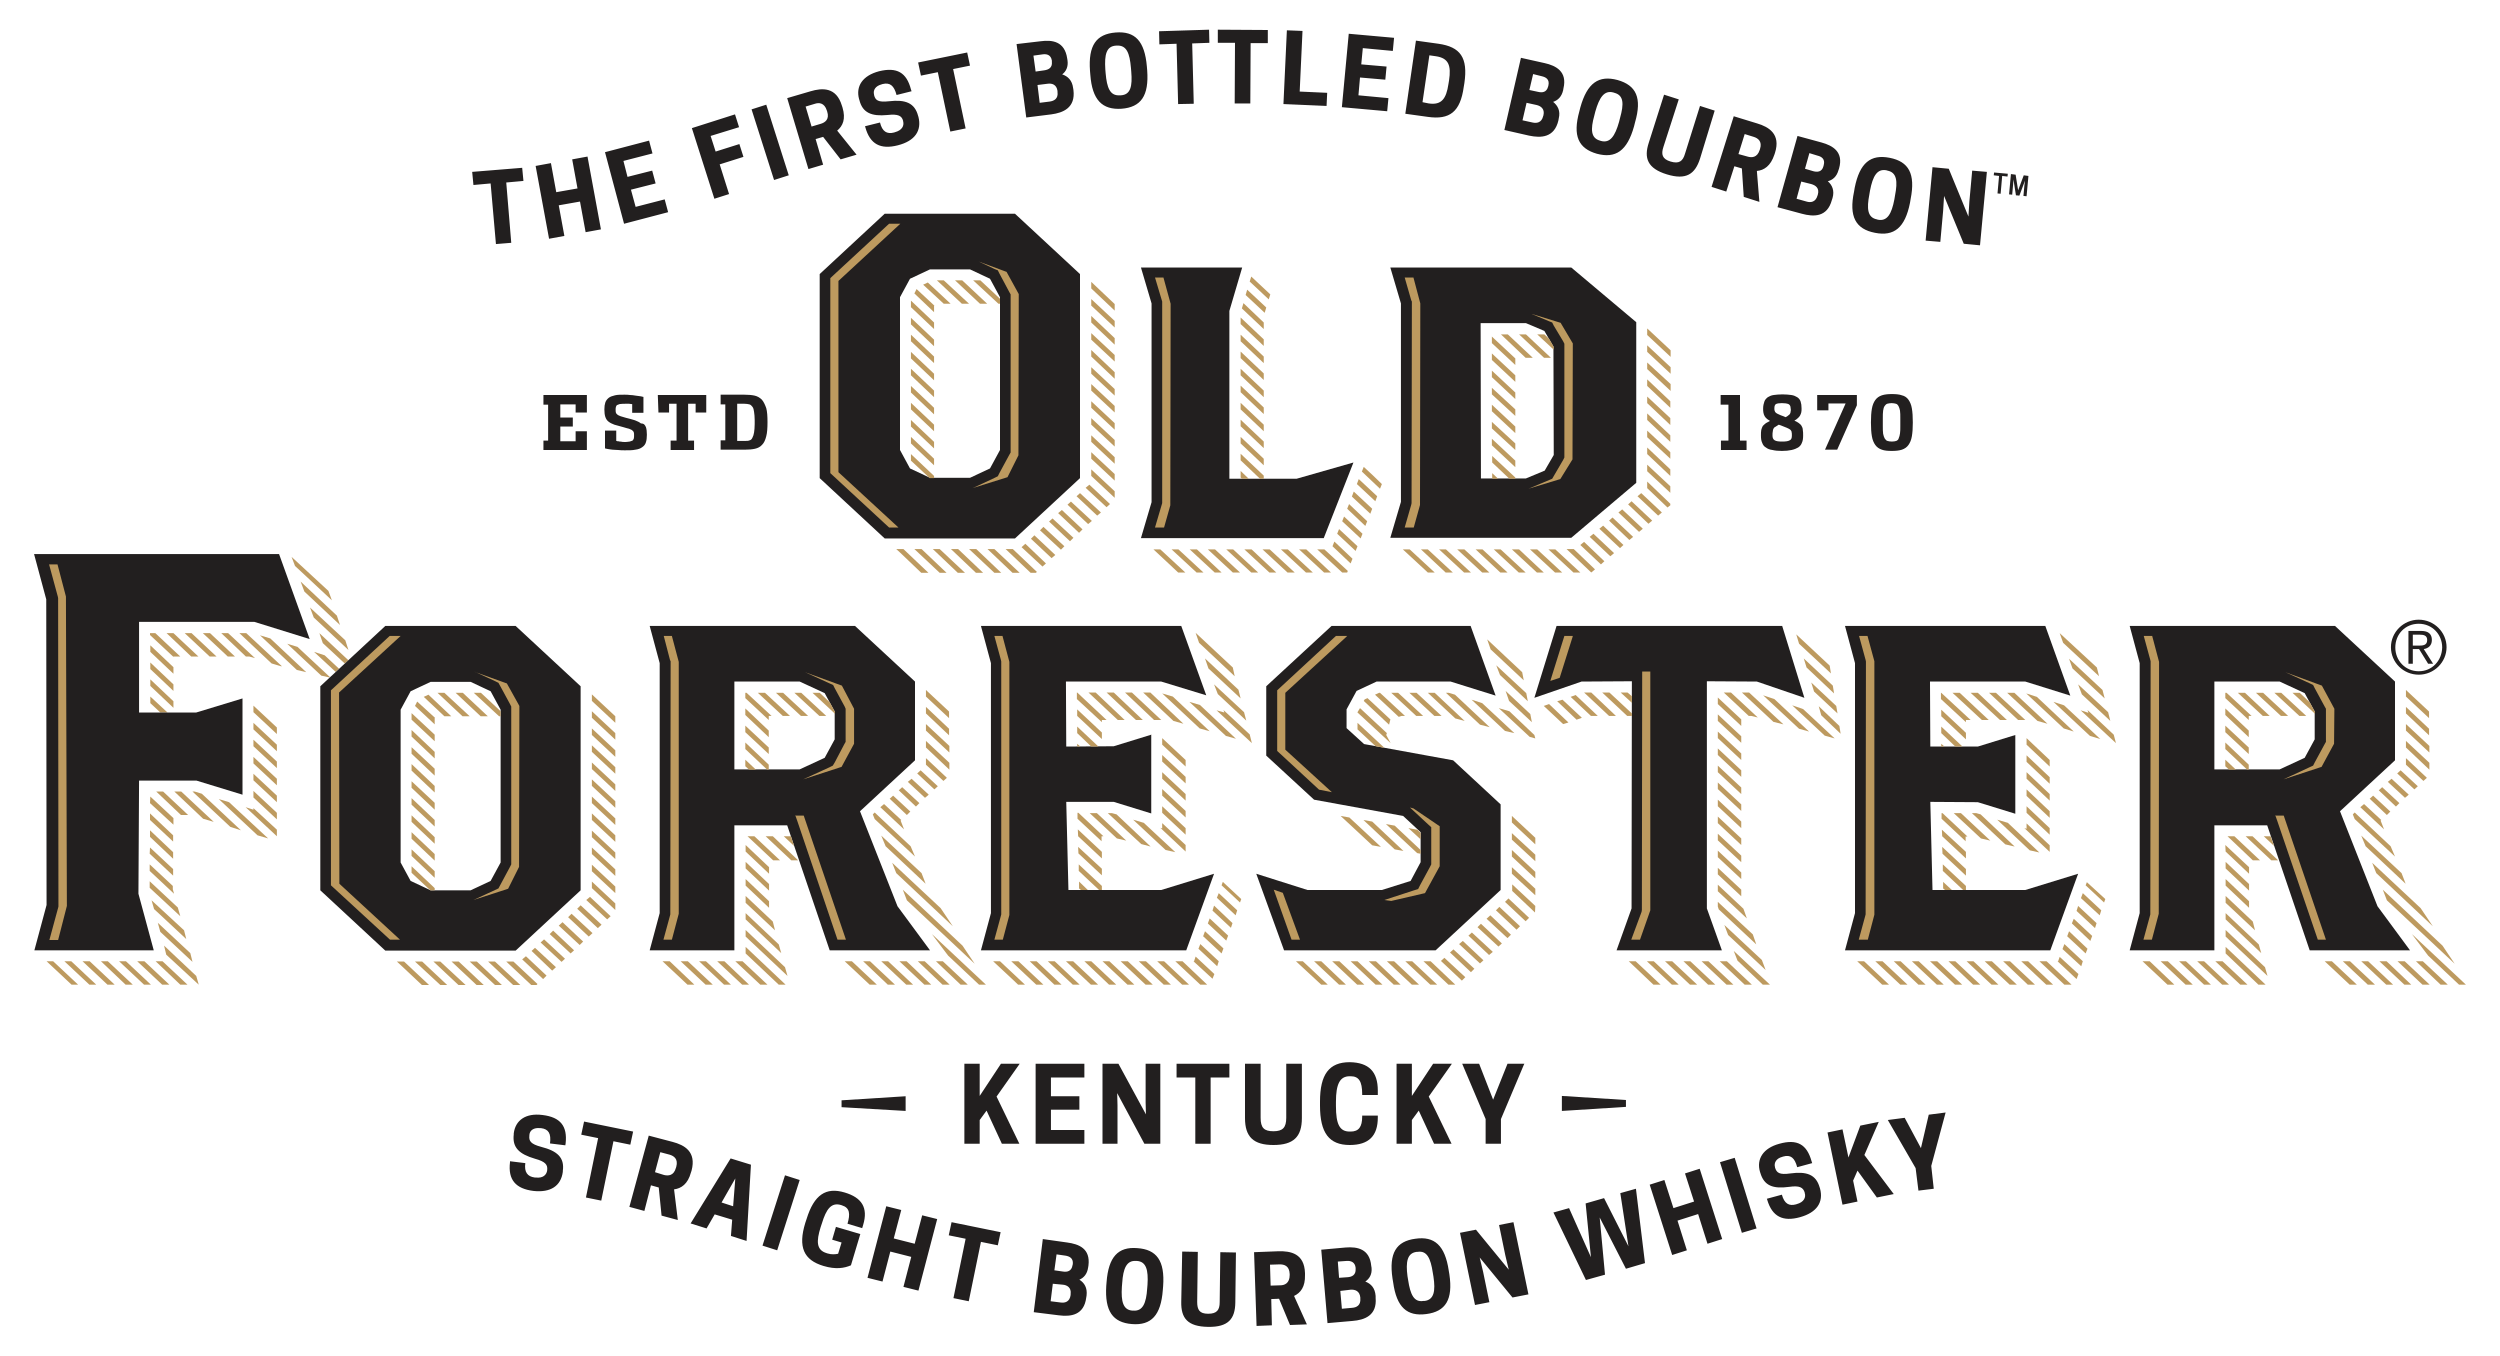<?xml version="1.0" encoding="utf-8"?>
<!-- Generator: Adobe Illustrator 23.0.1, SVG Export Plug-In . SVG Version: 6.00 Build 0)  -->
<svg version="1.1" id="svg-logo" xmlns="http://www.w3.org/2000/svg" xmlns:xlink="http://www.w3.org/1999/xlink" x="0px" y="0px"
	 viewBox="0 0 800 434" style="enable-background:new 0 0 800 434;" xml:space="preserve">
<style type="text/css">
	.st0{fill:#BD9A5F;}
	.st1{fill:#221F1F;}
</style>
<g>
	<polygon class="st0" points="14.9,307.6 22.9,315.1 25,315.1 17,307.6 	"/>
	<polygon class="st0" points="20.6,307.6 28.6,315.1 30.8,315.1 22.8,307.6 	"/>
	<polygon class="st0" points="26.4,307.6 34.4,315.1 36.7,315.1 28.7,307.6 	"/>
	<polygon class="st0" points="32.3,307.6 40.2,315.1 42.5,315.1 34.5,307.6 	"/>
	<polygon class="st0" points="38.1,307.6 46.1,315.1 48.3,315.1 40.3,307.6 	"/>
	<polygon class="st0" points="43.9,307.6 51.9,315.1 54.2,315.1 46.2,307.6 	"/>
	<polygon class="st0" points="49.8,307.6 57.7,315.1 60,315.1 52,307.6 	"/>
	<polygon class="st0" points="52.5,302.6 53.2,305.5 63.6,315.1 63.6,315.1 62.8,312.3 	"/>
	<polygon class="st0" points="61.6,307.8 60.9,305 50.5,295.3 51.3,298.2 	"/>
	<polygon class="st0" points="48.5,288.1 49.3,290.9 59.6,300.5 58.9,297.7 	"/>
	<polygon class="st0" points="56.9,290.4 47.9,282 47.9,284.1 57.7,293.2 	"/>
	<polygon class="st0" points="55.3,284.6 55.3,283.5 47.9,276.6 47.9,278.7 55.7,286 	"/>
	<polygon class="st0" points="55.4,278.1 48,271.2 47.9,273.2 55.4,280.2 	"/>
	<polygon class="st0" points="55.4,272.7 48,265.7 48,267.8 55.4,274.8 	"/>
	<polygon class="st0" points="55.4,267.3 48,260.3 48,262.4 55.4,269.3 	"/>
	<polygon class="st0" points="55.5,261.8 48.1,254.9 48,257 55.5,263.9 	"/>
	<polygon class="st0" points="50,253.3 57.9,260.8 60.2,260.8 52.2,253.3 	"/>
	<polygon class="st0" points="55.8,253.3 65,262 68.4,263 58,253.3 	"/>
	<polygon class="st0" points="62.3,253.3 61.6,253.3 73.7,264.6 77.1,265.7 64.6,254 	"/>
	<polygon class="st0" points="70,255.7 82.4,267.3 85.8,268.3 73.3,256.7 	"/>
	<polygon class="st0" points="81.1,258.6 81.1,259.1 78.6,258.3 88.6,267.6 88.6,265.5 	"/>
	<polygon class="st0" points="88.6,262.2 88.6,260.1 81.1,253.1 81.1,255.2 	"/>
	<polygon class="st0" points="81.1,247.6 81.1,249.7 88.6,256.7 88.6,254.6 	"/>
	<polygon class="st0" points="81.1,242.2 81.1,244.3 88.6,251.3 88.6,249.2 	"/>
	<polygon class="st0" points="81.1,236.7 81.1,238.8 88.6,245.8 88.6,243.7 	"/>
	<polygon class="st0" points="81.1,231.3 81.1,233.4 88.6,240.4 88.6,238.3 	"/>
	<polygon class="st0" points="81.1,225.8 81.1,227.9 88.6,234.9 88.6,232.8 	"/>
	<polygon class="st0" points="48.1,222.9 48.1,225 51.3,228 53.6,228 	"/>
	<polygon class="st0" points="48.1,217.4 48.1,219.5 55.5,226.5 55.5,224.4 	"/>
	<polygon class="st0" points="55.5,221.1 55.5,219 48.1,212 48.1,214.1 	"/>
	<polygon class="st0" points="48.1,206.5 48.1,208.6 55.5,215.6 55.5,213.5 	"/>
	<polygon class="st0" points="55.5,210.2 55.5,210.1 57.7,210.1 49.7,202.6 48,202.6 48,203.2 	"/>
	<polygon class="st0" points="63.5,210.1 55.5,202.6 53.3,202.6 61.2,210.1 	"/>
	<polygon class="st0" points="69.3,210.1 61.3,202.6 59.1,202.6 67.1,210.1 	"/>
	<polygon class="st0" points="75.2,210.1 67.2,202.6 64.9,202.6 72.9,210.1 	"/>
	<polygon class="st0" points="79.8,210.1 81.6,210.6 73,202.6 70.8,202.6 78.7,210.1 	"/>
	<polygon class="st0" points="76.6,202.6 86.9,212.3 89.9,213.2 90.2,213.2 78.8,202.6 	"/>
	<polygon class="st0" points="83.2,203.3 95,214.4 98,215.1 86.5,204.3 	"/>
	<polygon class="st0" points="95.2,207 91.9,206 102.8,216.2 105.5,216.8 105.6,216.7 	"/>
	<polygon class="st0" points="103.9,209.7 100.5,208.6 107.4,215 108.5,214 	"/>
	<polygon class="st0" points="102.2,202.6 103.3,205.8 110.3,212.3 111.5,211.3 	"/>
	<polygon class="st0" points="100.4,197.6 111.5,208 110.5,204.9 99.2,194.4 	"/>
	<polygon class="st0" points="97.4,189.3 108.8,200 107.8,197 96.2,186.1 	"/>
	<polygon class="st0" points="106.2,192.1 105.1,189.1 93.3,178.2 94.4,181.1 	"/>
	<path class="st1" d="M774,198.3c-4.9,0-8.9,4-8.9,8.8c0,4.9,4,8.8,8.9,8.8c4.9,0,8.9-4,8.9-8.8C782.9,202.3,778.9,198.3,774,198.3
		 M774,214.8c-4.3,0-7.5-3.4-7.5-7.6c0-4.3,3.2-7.6,7.5-7.6c4.3,0,7.5,3.4,7.5,7.6C781.4,211.4,778.3,214.8,774,214.8"/>
	<polygon class="st1" points="81.4,199 99.1,204.5 89.3,177.3 10.9,177.3 14.8,191.8 14.9,289.6 11,304.1 49.2,304.1 44.3,286 
		44.5,249.8 62.9,249.8 77.6,254.3 77.6,223.5 62.8,228 44.5,228 44.5,199 	"/>
	<path class="st1" d="M324.8,68.4h-41.7l-20.8,19.3l0,65.3l20.8,19.3h41.7l20.8-19.3l0-65.3L324.8,68.4z M310.4,152.9h-12.8l-6.4-3
		l-3.2-5.9l0-48.9l3.2-5.9l6.4-3h12.8l6.4,3l3.2,5.9l0,48.9l-3.2,5.9L310.4,152.9z"/>
	<polygon class="st1" points="414.9,153.2 393.4,153.2 393.4,99.5 397.5,85.6 365.1,85.6 368.5,97.1 368.5,160.7 365.1,172.2 
		423.6,172.2 433.1,148 	"/>
	<path class="st1" d="M502.8,85.6h-57.9l3.4,11.5l0,63.5l-3.4,11.5h57.9l20.8-17.6l0-51.4L502.8,85.6z M497.2,145.6l-2.9,5l-6,2.5
		h-14.4l-0.1-49.7h14.5l5.9,2.5l2.9,5L497.2,145.6z"/>
	<path class="st1" d="M165,200.3h-41.7l-20.8,19.3l0,65.3l20.8,19.3H165l20.8-19.3l0-65.3L165,200.3z M150.6,284.9h-12.8l-6.4-3
		l-3.2-5.9l0-48.9l3.2-5.9l6.4-3h12.8l6.4,3l3.2,5.9l0,48.9l-3.2,5.9L150.6,284.9z"/>
	<polygon class="st1" points="371.6,284.8 341.9,284.8 341.2,256.6 356.4,256.6 368.4,260.3 368.4,235.1 356.4,238.8 341.2,238.9 
		341.1,218.1 371.6,218.1 386,222.5 378,200.3 313.9,200.3 317.1,212.2 317.1,292.2 313.9,304.1 379.6,304.1 388.5,279.6 	"/>
	<polygon class="st1" points="465,243.3 436.5,238.1 430.9,233 430.9,227 434.1,221.1 440.5,218.1 464.2,218.1 478.6,222.6 
		470.6,200.3 426.1,200.3 405.2,219.6 405.2,241.8 420.5,255.9 449,261.1 454.6,266.3 454.6,275.9 451.4,281.9 442.2,284.8 
		418.4,284.8 402,279.6 410.9,304.1 459.4,304.1 480.2,284.8 480.2,257.4 	"/>
	<polygon class="st1" points="562.2,218.1 577.4,223.3 570.3,200.3 498.1,200.3 491,223.3 506.1,218.1 522.2,218 522.1,290.7 
		517.3,304.1 551,304.1 546.2,290.7 546.2,218 	"/>
	<polygon class="st1" points="648.1,284.8 618.4,284.8 617.7,256.6 632.9,256.7 644.9,260.4 644.9,235.2 632.9,238.9 617.7,238.9 
		617.6,218.1 648.1,218.1 662.5,222.6 654.5,200.3 590.4,200.3 593.6,212.2 593.6,292.2 590.4,304.1 656.1,304.1 665,279.6 	"/>
	<path class="st1" d="M760.8,290l-12-30.4l17.6-16.3l0-25.2l-19.2-17.8h-65.7l3.2,11.9l0,80l-3.2,11.9h27.1v-40l16.9,0l13.6,40h32.1
		L760.8,290z M708.6,246.3l0-28.2h20.9l8,3.7l3.2,5.9l0,8.9l-3.2,5.9l-8,3.7H708.6z"/>
	<path class="st1" d="M778.2,204.8c0-1.9-1.1-2.9-3.4-2.9h-4.1l0,10.5h1.4l0-4.7h2l2.9,4.7h1.6l-3-4.7
		C776.9,207.5,778.2,206.7,778.2,204.8 M773.8,206.6h-1.7l0-3.5h2.3c1.1,0,2.3,0.2,2.3,1.7C776.7,206.6,775.2,206.6,773.8,206.6"/>
	<path class="st0" d="M733,250.6L733,250.6L733,250.6L733,250.6z M595.1,203.8l0.3,0L595.1,203.8L595.1,203.8z"/>
	<polygon class="st0" points="345.3,284.3 345.9,284.8 348.1,284.8 345.3,282.1 	"/>
	<polygon class="st0" points="345.2,278.7 351.7,284.8 352.6,284.8 352.6,283.5 345.2,276.6 	"/>
	<polygon class="st0" points="345.1,273.1 352.6,280.1 352.6,278 345,271 	"/>
	<polygon class="st0" points="345,267.6 352.6,274.7 352.6,272.6 344.9,265.4 	"/>
	<polygon class="st0" points="344.8,260.1 344.8,262 352.5,269.2 352.5,267.6 353.1,267.6 345.1,260.1 	"/>
	<polygon class="st0" points="348.7,260.2 357.4,268.3 360.4,269 351,260.2 	"/>
	<polygon class="st0" points="355.8,260.2 354.5,260.2 365.2,270.1 368.2,270.9 357.3,260.6 	"/>
	<polygon class="st0" points="362.6,262.3 373,272 376.1,272.7 366,263.3 	"/>
	<polygon class="st0" points="371.9,265.1 371.3,264.9 379.4,272.5 379.4,270.4 371.9,263.4 	"/>
	<polygon class="st0" points="371.9,260.1 379.4,267.1 379.4,265 371.9,258 	"/>
	<polygon class="st0" points="371.9,254.6 379.4,261.6 379.4,259.5 371.9,252.5 	"/>
	<polygon class="st0" points="371.9,249.2 379.4,256.2 379.4,254.1 371.9,247.1 	"/>
	<polygon class="st0" points="371.9,243.7 379.4,250.7 379.4,248.6 371.9,241.6 	"/>
	<polygon class="st0" points="371.9,238.3 379.4,245.3 379.4,243.2 371.9,236.2 	"/>
	<polygon class="st0" points="317.8,307.6 323.8,313.2 325.8,315.1 328,315.1 320,307.6 	"/>
	<polygon class="st0" points="323.6,307.6 331.6,315.1 333.9,315.1 325.9,307.6 	"/>
	<polygon class="st0" points="329.5,307.6 337.4,315.1 339.7,315.1 331.7,307.6 	"/>
	<polygon class="st0" points="335.3,307.6 343.3,315.1 345.5,315.1 337.5,307.6 	"/>
	<polygon class="st0" points="341.1,307.6 349.1,315.1 351.4,315.1 343.4,307.6 	"/>
	<polygon class="st0" points="347,307.6 354.9,315.1 357.2,315.1 349.2,307.6 	"/>
	<polygon class="st0" points="352.8,307.6 360.8,315.1 363,315.1 355,307.6 	"/>
	<polygon class="st0" points="358.6,307.6 366.6,315.1 368.9,315.1 360.9,307.6 	"/>
	<polygon class="st0" points="364.4,307.6 372.4,315.1 374.7,315.1 366.7,307.6 	"/>
	<polygon class="st0" points="370.3,307.6 378.3,315.1 380.5,315.1 372.5,307.6 	"/>
	<polygon class="st0" points="376.1,307.6 384.1,315.1 386.3,315.1 378.4,307.6 	"/>
	<polygon class="st0" points="382.1,307.6 381.9,307.6 388,313.2 388.6,311.7 382.6,306.1 	"/>
	<polygon class="st0" points="383.5,303.6 389.5,309.2 390,307.6 384.1,302.1 	"/>
	<polygon class="st0" points="385,299.6 390.9,305.1 391.5,303.5 385.6,298 	"/>
	<polygon class="st0" points="386.5,295.5 392.4,301 393,299.4 387.1,293.9 	"/>
	<polygon class="st0" points="388,291.4 393.9,296.9 394.4,295.4 388.5,289.8 	"/>
	<polygon class="st0" points="389.4,287.3 395.4,292.9 395.9,291.3 390,285.8 	"/>
	<polygon class="st0" points="396.8,288.8 397.2,287.7 391.3,282.2 390.9,283.3 	"/>
	<polygon class="st0" points="344.7,238.9 345.7,238.9 344.7,238 	"/>
	<polygon class="st0" points="344.7,234.6 349.2,238.9 351.5,238.9 344.7,232.5 	"/>
	<polygon class="st0" points="344.7,229.1 352.6,236.5 352.6,234.4 344.7,227 	"/>
	<polygon class="st0" points="344.6,221.6 344.6,223.7 352.6,231.1 352.6,230.4 354.1,230.4 344.7,221.6 	"/>
	<polygon class="st0" points="348.3,221.6 357.7,230.4 359.9,230.4 350.6,221.6 	"/>
	<polygon class="st0" points="354.1,221.6 363.5,230.4 365.7,230.4 356.4,221.6 	"/>
	<polygon class="st0" points="360,221.6 369.3,230.4 371.6,230.4 362.2,221.6 	"/>
	<polygon class="st0" points="365.8,221.6 375.5,230.7 378.7,231.6 368.1,221.6 	"/>
	<polygon class="st0" points="371.9,221.9 383.9,233.1 387.1,234 375.3,222.9 	"/>
	<polygon class="st0" points="380.6,224.6 392.3,235.5 395.5,236.4 384,225.6 	"/>
	<polygon class="st0" points="391.8,228 389.3,227.3 400.6,237.8 399.9,235 391.5,227.2 	"/>
	<polygon class="st0" points="389.7,222.1 398.8,230.6 398.1,227.9 388.5,219 	"/>
	<polygon class="st0" points="386.7,213.9 397,223.5 396.3,220.7 385.6,210.7 	"/>
	<polygon class="st0" points="383.7,205.7 395.1,216.4 394.5,213.6 382.6,202.5 	"/>
	<polygon class="st0" points="368.6,235.2 368.4,235.1 368.4,235.2 	"/>
	<polygon class="st0" points="131.7,279.3 137.6,284.8 137.7,284.9 139.1,284.9 139.1,284.2 131.7,277.2 	"/>
	<polygon class="st0" points="131.7,273.9 139.1,280.9 139.1,278.8 131.7,271.8 	"/>
	<polygon class="st0" points="131.7,268.4 139.1,275.4 139.1,273.3 131.7,266.3 	"/>
	<polygon class="st0" points="131.7,263 139.1,270 139.1,267.9 131.7,260.9 	"/>
	<polygon class="st0" points="131.7,257.5 139.1,264.5 139.1,262.4 131.7,255.4 	"/>
	<polygon class="st0" points="131.7,252.1 139.1,259.1 139.1,256.9 131.7,250 	"/>
	<polygon class="st0" points="131.7,246.6 139.1,253.6 139.1,251.5 131.7,244.5 	"/>
	<polygon class="st0" points="131.7,241.2 139.1,248.2 139.1,246 131.7,239.1 	"/>
	<polygon class="st0" points="131.7,235.7 139.1,242.7 139.1,240.6 131.7,233.6 	"/>
	<polygon class="st0" points="131.7,230.3 139.1,237.2 139.1,235.1 131.7,228.2 	"/>
	<polygon class="st0" points="132.8,225.9 139.1,231.8 139.1,229.8 139.2,229.7 133.5,224.5 	"/>
	<polygon class="st0" points="135.6,223 142.2,229.2 144.4,229.2 137.1,222.3 	"/>
	<polygon class="st0" points="140,221.7 148,229.2 150.3,229.2 142.2,221.7 	"/>
	<polygon class="st0" points="145.8,221.7 153.8,229.2 156.1,229.2 148.1,221.7 	"/>
	<polygon class="st0" points="151.6,221.7 159.7,229.2 160.2,229.2 160.2,227.6 153.9,221.7 	"/>
	<polygon class="st0" points="127,307.7 128.2,308.8 135,315.2 137.3,315.2 129.3,307.7 	"/>
	<polygon class="st0" points="132.8,307.7 140.9,315.2 143.1,315.2 135.1,307.7 	"/>
	<polygon class="st0" points="138.7,307.7 146.7,315.2 149,315.2 140.9,307.7 	"/>
	<polygon class="st0" points="144.5,307.7 152.5,315.2 154.8,315.2 146.8,307.7 	"/>
	<polygon class="st0" points="150.3,307.7 158.4,315.2 160.6,315.2 152.6,307.7 	"/>
	<polygon class="st0" points="156.2,307.7 164.2,315.2 166.5,315.2 158.4,307.7 	"/>
	<polygon class="st0" points="162,307.7 170,315.2 171.7,315.2 172,314.9 164.3,307.7 	"/>
	<polygon class="st0" points="167.1,307 173.8,313.3 174.9,312.2 168.3,306 	"/>
	<polygon class="st0" points="170.1,304.3 176.7,310.6 177.9,309.5 171.2,303.3 	"/>
	<polygon class="st0" points="173,301.6 179.7,307.8 180.8,306.8 174.1,300.6 	"/>
	<polygon class="st0" points="175.9,298.9 182.6,305.1 183.7,304.1 177,297.8 	"/>
	<polygon class="st0" points="178.8,296.2 185.5,302.4 186.6,301.3 180,295.1 	"/>
	<polygon class="st0" points="181.8,293.5 188.4,299.7 189.6,298.6 182.9,292.4 	"/>
	<polygon class="st0" points="184.7,290.8 191.3,297 192.5,295.9 185.8,289.7 	"/>
	<polygon class="st0" points="187.6,288 194.3,294.2 195.4,293.2 188.8,287 	"/>
	<polygon class="st0" points="189.4,284.2 196.9,291.2 196.9,289.1 189.4,282.1 	"/>
	<polygon class="st0" points="189.4,278.8 196.9,285.8 196.9,283.7 189.4,276.7 	"/>
	<polygon class="st0" points="189.4,273.3 196.9,280.3 196.9,278.2 189.4,271.2 	"/>
	<polygon class="st0" points="189.4,267.9 196.9,274.9 196.9,272.8 189.4,265.8 	"/>
	<polygon class="st0" points="189.4,262.4 196.9,269.4 196.9,267.3 189.4,260.3 	"/>
	<polygon class="st0" points="189.4,257 196.9,264 196.9,261.9 189.4,254.9 	"/>
	<polygon class="st0" points="189.4,251.5 196.9,258.5 196.9,256.4 189.4,249.4 	"/>
	<polygon class="st0" points="189.4,246.1 196.9,253.1 196.9,251 189.4,244 	"/>
	<polygon class="st0" points="189.4,240.6 196.9,247.6 196.9,245.5 189.4,238.5 	"/>
	<polygon class="st0" points="189.4,235.2 196.9,242.2 196.9,240.1 189.4,233.1 	"/>
	<polygon class="st0" points="189.4,229.7 196.9,236.7 196.9,234.6 189.4,227.6 	"/>
	<polygon class="st0" points="189.4,224.3 196.9,231.3 196.9,229.2 189.4,222.2 	"/>
	<polygon class="st0" points="297.5,153 298.9,153 298.9,152.3 291.5,145.3 291.5,147.4 297.4,152.9 	"/>
	<polygon class="st0" points="298.9,146.8 291.5,139.8 291.5,141.9 298.9,148.9 	"/>
	<polygon class="st0" points="298.9,141.4 291.5,134.4 291.5,136.5 298.9,143.5 	"/>
	<polygon class="st0" points="298.9,135.9 291.5,128.9 291.5,131 298.9,138 	"/>
	<polygon class="st0" points="298.9,130.5 291.5,123.5 291.5,125.6 298.9,132.6 	"/>
	<polygon class="st0" points="298.9,125 291.5,118 291.5,120.1 298.9,127.1 	"/>
	<polygon class="st0" points="298.9,119.6 291.5,112.6 291.5,114.7 298.9,121.7 	"/>
	<polygon class="st0" points="298.9,114.1 291.5,107.1 291.5,109.2 298.9,116.2 	"/>
	<polygon class="st0" points="298.9,108.7 291.5,101.7 291.5,103.8 298.9,110.8 	"/>
	<polygon class="st0" points="298.9,103.2 291.5,96.2 291.5,98.3 298.9,105.3 	"/>
	<polygon class="st0" points="298.9,97.9 299,97.8 293.3,92.5 292.6,93.9 298.9,99.9 	"/>
	<polygon class="st0" points="304.2,97.2 296.9,90.4 295.4,91.1 302,97.2 	"/>
	<polygon class="st0" points="310.1,97.2 302,89.7 299.8,89.7 307.8,97.2 	"/>
	<polygon class="st0" points="315.9,97.2 307.9,89.7 305.6,89.7 313.6,97.2 	"/>
	<polygon class="st0" points="320,97.2 320,95.6 313.7,89.7 311.4,89.7 319.5,97.2 	"/>
	<polygon class="st0" points="288,176.8 294.8,183.3 297.1,183.3 289.1,175.7 286.8,175.7 	"/>
	<polygon class="st0" points="300.7,183.3 302.9,183.3 294.9,175.7 292.6,175.7 	"/>
	<polygon class="st0" points="306.5,183.3 308.8,183.3 300.7,175.7 298.5,175.7 	"/>
	<polygon class="st0" points="312.3,183.3 314.6,183.3 306.6,175.7 304.3,175.7 	"/>
	<polygon class="st0" points="318.2,183.3 320.4,183.3 312.4,175.7 310.1,175.7 	"/>
	<polygon class="st0" points="324,183.3 326.3,183.3 318.2,175.7 316,175.7 	"/>
	<polygon class="st0" points="329.8,183.3 331.5,183.3 331.8,183 324.1,175.7 321.8,175.7 	"/>
	<polygon class="st0" points="333.6,181.3 334.7,180.3 328.1,174 326.9,175.1 	"/>
	<polygon class="st0" points="336.5,178.6 337.7,177.6 331,171.3 329.9,172.4 	"/>
	<polygon class="st0" points="339.5,175.9 340.6,174.8 333.9,168.6 332.8,169.7 	"/>
	<polygon class="st0" points="342.4,173.2 343.5,172.1 336.8,165.9 335.7,166.9 	"/>
	<polygon class="st0" points="345.3,170.5 346.4,169.4 339.8,163.2 338.6,164.2 	"/>
	<polygon class="st0" points="348.2,167.7 349.4,166.7 342.7,160.5 341.6,161.5 	"/>
	<polygon class="st0" points="351.1,165 352.3,164 345.6,157.8 344.5,158.8 	"/>
	<polygon class="st0" points="354.1,162.3 355.2,161.3 348.6,155.1 347.4,156.1 	"/>
	<polygon class="st0" points="356.7,159.3 356.7,157.2 349.2,150.2 349.2,152.3 	"/>
	<polygon class="st0" points="356.7,153.8 356.7,151.7 349.2,144.7 349.2,146.8 	"/>
	<polygon class="st0" points="356.7,148.4 356.7,146.3 349.2,139.3 349.2,141.4 	"/>
	<polygon class="st0" points="356.7,142.9 356.7,140.8 349.2,133.8 349.2,135.9 	"/>
	<polygon class="st0" points="356.7,137.5 356.7,135.4 349.2,128.4 349.2,130.5 	"/>
	<polygon class="st0" points="356.7,132 356.7,129.9 349.2,122.9 349.2,125 	"/>
	<polygon class="st0" points="356.7,126.6 356.7,124.5 349.2,117.5 349.2,119.6 	"/>
	<polygon class="st0" points="356.7,121.2 356.7,119.1 349.2,112 349.2,114.1 	"/>
	<polygon class="st0" points="356.7,115.7 356.7,113.6 349.2,106.6 349.2,108.7 	"/>
	<polygon class="st0" points="356.7,110.3 356.7,108.2 349.2,101.1 349.2,103.2 	"/>
	<polygon class="st0" points="356.7,104.8 356.7,102.7 349.2,95.7 349.2,97.8 	"/>
	<polygon class="st0" points="356.7,99.4 356.7,97.3 349.2,90.2 349.2,92.3 	"/>
	<polygon class="st0" points="456.9,183.2 459.1,183.2 451.1,175.8 448.9,175.8 	"/>
	<polygon class="st0" points="462.6,183.2 464.9,183.2 456.9,175.8 454.7,175.8 	"/>
	<polygon class="st0" points="468.5,183.2 470.7,183.2 462.7,175.8 460.5,175.8 	"/>
	<polygon class="st0" points="474.3,183.2 476.6,183.2 468.6,175.8 466.3,175.8 	"/>
	<polygon class="st0" points="480.1,183.2 482.4,183.2 474.4,175.8 472.2,175.8 	"/>
	<polygon class="st0" points="486,183.2 488.2,183.2 480.2,175.8 478,175.8 	"/>
	<polygon class="st0" points="491.8,183.2 494,183.2 486.1,175.8 483.8,175.8 	"/>
	<polygon class="st0" points="497.6,183.2 499.9,183.2 491.9,175.8 489.6,175.8 	"/>
	<polygon class="st0" points="503.5,183.2 505.7,183.2 497.7,175.8 495.5,175.8 	"/>
	<polygon class="st0" points="509.2,183.2 510.4,182.2 503.6,175.7 501.3,175.7 	"/>
	<polygon class="st0" points="512.3,180.6 513.4,179.6 506.9,173.4 505.7,174.4 	"/>
	<polygon class="st0" points="515.3,178 516.5,177 509.9,170.8 508.7,171.8 	"/>
	<polygon class="st0" points="518.4,175.4 519.5,174.4 513,168.2 511.8,169.2 	"/>
	<polygon class="st0" points="521.4,172.8 522.6,171.8 516,165.6 514.9,166.6 	"/>
	<polygon class="st0" points="524.5,170.2 525.7,169.2 519.1,163 517.9,164 	"/>
	<polygon class="st0" points="527.5,167.6 528.7,166.6 522.1,160.4 521,161.4 	"/>
	<polygon class="st0" points="530.6,165 531.8,164 525.2,157.8 524,158.8 	"/>
	<polygon class="st0" points="527.1,156.2 533.6,162.4 534.5,161.7 534.5,161.2 527.1,154.1 	"/>
	<polygon class="st0" points="534.5,157.7 534.5,155.6 527.1,148.7 527.1,150.8 	"/>
	<polygon class="st0" points="534.5,152.3 534.5,150.2 527.1,143.2 527.1,145.3 	"/>
	<polygon class="st0" points="534.5,146.8 534.5,144.7 527.1,137.8 527.1,139.9 	"/>
	<polygon class="st0" points="534.5,141.4 534.5,139.3 527.1,132.3 527.1,134.4 	"/>
	<polygon class="st0" points="534.5,136 534.5,133.8 527.1,126.9 527.1,129 	"/>
	<polygon class="st0" points="534.5,130.5 534.5,128.4 527.1,121.4 527.1,123.5 	"/>
	<polygon class="st0" points="534.6,125.1 534.6,122.9 527.1,116 527.1,118.1 	"/>
	<polygon class="st0" points="534.6,119.6 534.6,117.5 527.1,110.5 527.1,112.6 	"/>
	<polygon class="st0" points="534.6,114.2 534.6,112.1 527.1,105.1 527.1,107.2 	"/>
	<polygon class="st0" points="477.5,153.2 479.4,153.2 477.5,151.4 	"/>
	<polygon class="st0" points="477.5,145.9 477.5,148 483,153.2 484.9,153.2 484.9,152.8 	"/>
	<polygon class="st0" points="484.9,147.4 477.4,140.4 477.4,142.5 484.9,149.5 	"/>
	<polygon class="st0" points="484.9,141.9 477.4,135 477.4,137.1 484.9,144 	"/>
	<polygon class="st0" points="484.9,136.5 477.4,129.5 477.4,131.6 484.9,138.6 	"/>
	<polygon class="st0" points="484.9,131 477.4,124.1 477.4,126.2 484.9,133.1 	"/>
	<polygon class="st0" points="484.9,125.6 477.4,118.6 477.4,120.7 484.9,127.7 	"/>
	<polygon class="st0" points="484.9,120.1 477.4,113.1 477.4,115.2 484.9,122.2 	"/>
	<polygon class="st0" points="484.9,114.7 477.4,107.7 477.4,109.8 484.9,116.8 	"/>
	<polygon class="st0" points="490.5,114.5 482.5,107 480.3,107 488.2,114.5 	"/>
	<polygon class="st0" points="496.3,114.5 488.3,107 486.1,107 494.1,114.5 	"/>
	<polygon class="st0" points="497.2,111 495.7,108.4 494.2,107 491.9,107 497.2,111.9 	"/>
	<polygon class="st0" points="429,261.1 439.1,270.5 441.9,271 431.8,261.6 	"/>
	<polygon class="st0" points="436.3,262.4 446.3,271.8 449.1,272.3 439.1,262.9 	"/>
	<polygon class="st0" points="443.5,263.7 453.5,273 454.6,273.2 454.6,272 446.3,264.2 	"/>
	<polygon class="st0" points="450.7,265 454.6,268.6 454.6,266.5 453.5,265.5 	"/>
	<polygon class="st0" points="434.4,233.4 440.2,238.8 443,239.3 434.4,231.3 434.4,231.4 	"/>
	<polygon class="st0" points="434.4,227.9 434.4,228 445,237.8 443.6,235.2 443.8,234.6 435.2,226.6 	"/>
	<polygon class="st0" points="436.7,223.8 436.4,224.3 444.5,231.9 444.9,230.3 445,230.3 437.6,223.4 	"/>
	<polygon class="st0" points="441.3,221.7 440,222.3 447.6,229.4 448.5,229.1 449.6,229.1 441.6,221.7 	"/>
	<polygon class="st0" points="445.2,221.7 453.2,229.1 455.4,229.1 447.4,221.7 	"/>
	<polygon class="st0" points="451,221.7 459,229.1 461.3,229.1 453.3,221.7 	"/>
	<polygon class="st0" points="456.9,221.7 465.7,229.9 468.7,230.7 459.1,221.7 	"/>
	<polygon class="st0" points="463.6,221.7 462.7,221.7 473.6,231.9 476.7,232.7 465.6,222.3 	"/>
	<polygon class="st0" points="470.9,223.9 481.6,233.9 484.6,234.6 474.3,225 	"/>
	<polygon class="st0" points="479.6,226.6 489.5,235.8 491.3,236.3 491,235.2 483,227.6 	"/>
	<polygon class="st0" points="482.9,224.3 490.2,231.1 489.7,228.5 481.8,221.1 	"/>
	<polygon class="st0" points="480,216 488.9,224.4 488.4,221.8 478.8,212.9 	"/>
	<polygon class="st0" points="477,207.8 487.6,217.7 487.1,215.1 475.9,204.6 	"/>
	<polygon class="st0" points="414.7,307.6 422.8,315.1 424.9,315.1 416.9,307.6 	"/>
	<polygon class="st0" points="420.5,307.6 428.5,315.1 430.7,315.1 422.8,307.6 	"/>
	<polygon class="st0" points="426.3,307.6 434.3,315.1 436.6,315.1 428.6,307.6 	"/>
	<polygon class="st0" points="432.2,307.6 440.2,315.1 442.4,315.1 434.4,307.6 	"/>
	<polygon class="st0" points="438,307.6 446,315.1 448.2,315.1 440.3,307.6 	"/>
	<polygon class="st0" points="443.8,307.6 451.8,315.1 454.1,315.1 446.1,307.6 	"/>
	<polygon class="st0" points="449.7,307.6 457.7,315.1 459.9,315.1 451.9,307.6 	"/>
	<polygon class="st0" points="455.5,307.6 463.5,315.1 463.7,315.1 465.7,315.1 457.8,307.6 	"/>
	<polygon class="st0" points="483.9,285.1 491.2,292 491.3,289.9 483.9,283 	"/>
	<polygon class="st0" points="483.8,279.6 491.3,286.5 491.3,284.4 483.8,277.5 	"/>
	<polygon class="st0" points="483.8,274.1 491.3,281.1 491.3,279 483.8,272 	"/>
	<polygon class="st0" points="483.8,268.7 491.3,275.6 491.3,273.5 483.8,266.6 	"/>
	<polygon class="st0" points="483.8,263.2 491.3,270.2 491.3,268.1 483.8,261.1 	"/>
	<polygon class="st0" points="461.1,307.5 467.8,313.8 468.9,312.7 462.2,306.5 	"/>
	<polygon class="st0" points="464,304.8 470.7,311.1 471.8,310 465.1,303.8 	"/>
	<polygon class="st0" points="466.9,302.1 473.6,308.3 474.7,307.3 468.1,301.1 	"/>
	<polygon class="st0" points="469.9,299.4 476.5,305.6 477.7,304.6 471,298.4 	"/>
	<polygon class="st0" points="472.8,296.7 479.5,302.9 480.6,301.9 473.9,295.6 	"/>
	<polygon class="st0" points="475.7,294 482.4,300.2 483.5,299.1 476.9,292.9 	"/>
	<polygon class="st0" points="478.7,291.3 485.3,297.5 486.4,296.4 479.8,290.2 	"/>
	<polygon class="st0" points="481.6,288.6 488.2,294.8 489.3,293.7 482.7,287.5 	"/>
	<polygon class="st0" points="521.2,307.6 529.1,315.1 531.4,315.1 523.4,307.6 	"/>
	<polygon class="st0" points="527,307.6 535,315.1 537.2,315.1 529.2,307.6 	"/>
	<polygon class="st0" points="532.8,307.6 540.8,315.1 543.1,315.1 535.1,307.6 	"/>
	<polygon class="st0" points="538.7,307.6 546.6,315.1 548.9,315.1 540.9,307.6 	"/>
	<polygon class="st0" points="544.5,307.6 552.5,315.1 554.7,315.1 546.7,307.6 	"/>
	<polygon class="st0" points="550.3,307.6 558.3,315.1 560.6,315.1 552.6,307.6 	"/>
	<polygon class="st0" points="556,307.4 564.1,315.1 566.4,315.1 554.8,304.3 	"/>
	<polygon class="st0" points="553,299.2 565,310.4 563.8,307.2 551.8,296 	"/>
	<polygon class="st0" points="549.7,290.1 550,291 562,302.2 560.9,299 549.7,288.6 	"/>
	<polygon class="st0" points="549.7,285.2 559,293.9 557.9,290.8 549.7,283.1 	"/>
	<polygon class="st0" points="549.7,279.8 557.2,286.8 557.2,284.7 549.7,277.7 	"/>
	<polygon class="st0" points="549.7,274.3 557.2,281.3 557.2,279.2 549.7,272.2 	"/>
	<polygon class="st0" points="549.7,268.9 557.2,275.9 557.2,273.8 549.7,266.8 	"/>
	<polygon class="st0" points="549.7,263.4 557.2,270.4 557.2,268.3 549.7,261.3 	"/>
	<polygon class="st0" points="549.7,258 557.2,265 557.2,262.9 549.7,255.9 	"/>
	<polygon class="st0" points="549.7,252.5 557.2,259.5 557.2,257.4 549.7,250.4 	"/>
	<polygon class="st0" points="549.7,247.1 557.2,254.1 557.2,252 549.7,245 	"/>
	<polygon class="st0" points="549.7,241.6 557.2,248.6 557.2,246.5 549.7,239.5 	"/>
	<polygon class="st0" points="549.7,236.2 557.2,243.2 557.2,241.1 549.7,234.1 	"/>
	<polygon class="st0" points="549.7,230.7 557.2,237.7 557.2,235.6 549.7,228.6 	"/>
	<polygon class="st0" points="549.7,225.3 557.2,232.3 557.2,230.2 549.7,223.2 	"/>
	<polygon class="st0" points="551.6,221.6 559.6,229.1 560.4,229.1 562.5,229.6 553.9,221.6 	"/>
	<polygon class="st0" points="557.4,221.6 567.5,231 570.7,231.8 559.7,221.6 	"/>
	<polygon class="st0" points="564.2,222.5 575.7,233.2 578.9,234.1 567.8,223.7 	"/>
	<polygon class="st0" points="573.5,225.7 583.9,235.4 587.1,236.3 577,226.9 	"/>
	<polygon class="st0" points="582.8,228.9 582.7,228.8 589,234.8 588.6,232.3 582,226 	"/>
	<polygon class="st0" points="580.5,221.3 588,228.3 587.6,225.9 579.6,218.4 	"/>
	<polygon class="st0" points="578.1,213.6 586.9,221.9 586.5,219.4 577.2,210.7 	"/>
	<polygon class="st0" points="575.7,206 585.9,215.5 585.5,213 574.8,203 	"/>
	<polygon class="st0" points="494,225.9 500.2,231.7 501.9,231.2 495.7,225.3 	"/>
	<polygon class="st0" points="498.3,224.4 504.5,230.3 506.2,229.7 500,223.9 	"/>
	<polygon class="st0" points="502.6,223 509.1,229.1 511.3,229.1 504.2,222.4 	"/>
	<polygon class="st0" points="506.9,221.6 514.9,229.1 517.1,229.1 509.2,221.6 	"/>
	<polygon class="st0" points="515,221.6 512.7,221.6 520.7,229.1 522.2,229.1 522.2,228.3 	"/>
	<polygon class="st0" points="522.2,222.8 520.8,221.6 518.6,221.6 522.2,224.9 	"/>
	<polygon class="st0" points="621.8,284.3 622.4,284.8 624.6,284.8 621.8,282.2 	"/>
	<polygon class="st0" points="621.7,278.7 628.2,284.8 629.1,284.8 629.1,283.5 621.7,276.6 	"/>
	<polygon class="st0" points="621.6,273.2 629.1,280.2 629.1,278.1 621.5,271 	"/>
	<polygon class="st0" points="621.5,267.6 629.1,274.7 629.1,272.6 621.4,265.5 	"/>
	<polygon class="st0" points="621.3,260.2 621.3,262 629,269.2 629,267.7 629.6,267.7 621.6,260.2 	"/>
	<polygon class="st0" points="625.2,260.2 633.9,268.3 636.9,269 627.5,260.2 	"/>
	<polygon class="st0" points="632.4,260.2 631,260.2 641.7,270.2 644.7,270.9 633.8,260.6 	"/>
	<polygon class="st0" points="639.1,262.3 649.5,272.1 652.6,272.8 642.5,263.3 	"/>
	<polygon class="st0" points="648.5,265.2 647.8,265 655.9,272.6 655.9,270.5 648.5,263.5 	"/>
	<polygon class="st0" points="648.5,260.1 655.9,267.1 655.9,265 648.5,258 	"/>
	<polygon class="st0" points="648.5,254.7 655.9,261.7 655.9,259.6 648.5,252.6 	"/>
	<polygon class="st0" points="648.5,249.2 655.9,256.2 655.9,254.1 648.5,247.1 	"/>
	<polygon class="st0" points="648.5,243.8 655.9,250.8 655.9,248.7 648.5,241.7 	"/>
	<polygon class="st0" points="648.5,238.3 655.9,245.3 655.9,243.2 648.5,236.2 	"/>
	<polygon class="st0" points="594.3,307.6 600.3,313.2 602.3,315.1 604.5,315.1 596.5,307.6 	"/>
	<polygon class="st0" points="600.1,307.6 608.1,315.1 610.4,315.1 602.4,307.6 	"/>
	<polygon class="st0" points="606,307.6 613.9,315.1 616.2,315.1 608.2,307.6 	"/>
	<polygon class="st0" points="611.8,307.6 619.8,315.1 622,315.1 614,307.6 	"/>
	<polygon class="st0" points="617.6,307.6 625.6,315.1 627.9,315.1 619.9,307.6 	"/>
	<polygon class="st0" points="623.5,307.6 631.4,315.1 633.7,315.1 625.7,307.6 	"/>
	<polygon class="st0" points="629.3,307.6 637.3,315.1 639.5,315.1 631.5,307.6 	"/>
	<polygon class="st0" points="635.1,307.6 643.1,315.1 645.4,315.1 637.4,307.6 	"/>
	<polygon class="st0" points="641,307.6 648.9,315.1 651.2,315.1 643.2,307.6 	"/>
	<polygon class="st0" points="646.8,307.6 654.8,315.1 657,315.1 649,307.6 	"/>
	<polygon class="st0" points="652.6,307.6 660.6,315.1 662.9,315.1 654.9,307.6 	"/>
	<polygon class="st0" points="658.6,307.6 658.4,307.6 664.5,313.3 665.1,311.7 659.1,306.2 	"/>
	<polygon class="st0" points="660,303.7 666,309.2 666.5,307.6 660.6,302.1 	"/>
	<polygon class="st0" points="661.5,299.6 667.4,305.1 668,303.6 662.1,298 	"/>
	<polygon class="st0" points="663,295.5 668.9,301.1 669.5,299.5 663.6,294 	"/>
	<polygon class="st0" points="664.5,291.5 670.4,297 670.9,295.4 665,289.9 	"/>
	<polygon class="st0" points="665.9,287.4 671.9,292.9 672.4,291.3 666.5,285.8 	"/>
	<polygon class="st0" points="673.3,288.8 673.7,287.7 667.8,282.3 667.4,283.3 	"/>
	<polygon class="st0" points="621.2,238.9 622.2,238.9 621.2,238 	"/>
	<polygon class="st0" points="621.2,234.6 625.7,238.9 628,238.9 621.2,232.5 	"/>
	<polygon class="st0" points="621.2,229.2 629.1,236.6 629.1,234.5 621.2,227.1 	"/>
	<polygon class="st0" points="621.1,221.7 621.1,223.7 629.1,231.1 629.1,230.4 630.6,230.4 621.2,221.7 	"/>
	<polygon class="st0" points="624.8,221.7 634.2,230.4 636.4,230.4 627.1,221.7 	"/>
	<polygon class="st0" points="630.6,221.7 640,230.4 642.2,230.4 632.9,221.7 	"/>
	<polygon class="st0" points="636.5,221.7 645.8,230.4 648.1,230.4 638.7,221.7 	"/>
	<polygon class="st0" points="642.3,221.7 652,230.7 655.2,231.6 644.6,221.7 	"/>
	<polygon class="st0" points="648.4,221.9 660.4,233.1 663.6,234.1 651.8,223 	"/>
	<polygon class="st0" points="657.1,224.6 668.8,235.5 672.1,236.5 660.5,225.7 	"/>
	<polygon class="st0" points="668.3,228.1 665.8,227.3 677.1,237.8 676.4,235.1 668,227.2 	"/>
	<polygon class="st0" points="666.2,222.2 675.3,230.7 674.6,227.9 665,219 	"/>
	<polygon class="st0" points="663.2,213.9 673.5,223.5 672.8,220.8 662.1,210.8 	"/>
	<polygon class="st0" points="660.2,205.7 671.7,216.4 671,213.6 659.1,202.6 	"/>
	<polygon class="st0" points="645.1,235.2 644.9,235.2 644.9,235.2 	"/>
	<polygon class="st0" points="376.8,183 377,183.2 379.3,183.2 371.3,175.8 369.1,175.8 	"/>
	<polygon class="st0" points="382.9,183.2 385.1,183.2 377.1,175.8 374.9,175.8 	"/>
	<polygon class="st0" points="388.7,183.2 390.9,183.2 383,175.8 380.7,175.8 	"/>
	<polygon class="st0" points="394.5,183.2 396.8,183.2 388.8,175.8 386.5,175.8 	"/>
	<polygon class="st0" points="400.4,183.2 402.6,183.2 394.6,175.8 392.4,175.8 	"/>
	<polygon class="st0" points="406.2,183.2 408.4,183.2 400.5,175.8 398.2,175.8 	"/>
	<polygon class="st0" points="412,183.2 414.3,183.2 406.3,175.8 404,175.8 	"/>
	<polygon class="st0" points="417.9,183.2 420.1,183.2 412.1,175.8 409.9,175.8 	"/>
	<polygon class="st0" points="423.7,183.2 425.9,183.2 418,175.8 415.7,175.8 	"/>
	<polygon class="st0" points="429.5,183.2 431.1,183.2 431.3,182.7 423.8,175.8 421.5,175.8 	"/>
	<polygon class="st0" points="397,152.8 397.4,153.2 399.6,153.2 397,150.7 	"/>
	<polygon class="st0" points="403.2,153.2 404.4,153.2 404.4,152.2 397,145.2 397,147.3 	"/>
	<polygon class="st0" points="432.2,180.3 432.8,178.8 427,173.3 426.4,174.8 	"/>
	<polygon class="st0" points="433.8,176.3 434.4,174.8 428.5,169.3 427.9,170.8 	"/>
	<polygon class="st0" points="404.4,148.9 404.4,146.8 397,139.8 397,141.9 	"/>
	<polygon class="st0" points="435.4,172.3 436,170.8 430.1,165.3 429.5,166.8 	"/>
	<polygon class="st0" points="404.4,143.4 404.4,141.3 397,134.3 397,136.4 	"/>
	<polygon class="st0" points="436.9,168.3 437.5,166.8 431.7,161.3 431.1,162.8 	"/>
	<polygon class="st0" points="404.4,138 404.4,135.9 397,128.9 397,131 	"/>
	<polygon class="st0" points="438.5,164.4 439.1,162.8 433.2,157.3 432.6,158.9 	"/>
	<polygon class="st0" points="404.4,132.5 404.4,130.4 397,123.4 397,125.5 	"/>
	<polygon class="st0" points="440.1,160.4 440.7,158.8 434.8,153.3 434.2,154.9 	"/>
	<polygon class="st0" points="404.4,127.1 404.4,125 397,118 397,120.1 	"/>
	<polygon class="st0" points="404.4,121.6 404.4,119.5 397,112.5 397,114.6 	"/>
	<polygon class="st0" points="441.6,156.4 442.2,154.9 439.2,152 436.4,149.4 435.8,150.9 	"/>
	<polygon class="st0" points="404.4,116.2 404.4,114.1 397,107.1 397,109.2 	"/>
	<polygon class="st0" points="404.4,110.7 404.4,108.6 397,101.6 397,103.7 	"/>
	<polygon class="st0" points="404.4,105.3 404.4,103.2 397.9,97 397.4,98.7 	"/>
	<polygon class="st0" points="404.7,100.1 405.2,98.4 399.1,92.7 398.6,94.4 	"/>
	<polygon class="st0" points="406,95.8 406.5,94.2 400.4,88.5 399.9,90.1 	"/>
	<polygon class="st0" points="685.6,307.6 693.6,315.1 695.8,315.1 687.9,307.6 	"/>
	<polygon class="st0" points="691.4,307.6 699.4,315.1 701.7,315.1 693.7,307.6 	"/>
	<polygon class="st0" points="697.3,307.6 705.3,315.1 707.5,315.1 699.5,307.6 	"/>
	<polygon class="st0" points="703.1,307.6 711.1,315.1 713.3,315.1 705.3,307.6 	"/>
	<polygon class="st0" points="708.9,307.6 716.9,315.1 719.2,315.1 711.2,307.6 	"/>
	<polygon class="st0" points="712.2,272.5 719.7,279.6 719.7,277.5 712.1,270.4 	"/>
	<polygon class="st0" points="712.8,267.6 720.9,275.3 723.2,275.3 715,267.6 	"/>
	<polygon class="st0" points="718.6,267.6 726.8,275.3 729,275.3 720.8,267.6 	"/>
	<polygon class="st0" points="724.4,267.6 727.7,270.7 726.6,267.6 	"/>
	<polygon class="st0" points="743.9,307.6 751.9,315.1 754.2,315.1 746.2,307.6 	"/>
	<polygon class="st0" points="749.7,307.6 757.7,315.1 760,315.1 752,307.6 	"/>
	<polygon class="st0" points="755.6,307.6 763.6,315.1 765.8,315.1 757.8,307.6 	"/>
	<polygon class="st0" points="761.4,307.6 769.4,315.1 771.6,315.1 763.7,307.6 	"/>
	<polygon class="st0" points="767.2,307.6 775.2,315.1 777.5,315.1 769.5,307.6 	"/>
	<polygon class="st0" points="773.1,307.6 781,315.1 783.3,315.1 775.3,307.6 	"/>
	<polygon class="st0" points="777,305.8 786.9,315.1 789.1,315.1 771.8,298.9 	"/>
	<polygon class="st0" points="763.8,288.1 785.5,308.4 781.6,302.6 762.5,284.7 	"/>
	<polygon class="st0" points="760.4,279.4 778.5,296.4 774.6,290.6 759.1,276.1 	"/>
	<polygon class="st0" points="757,270.8 769.8,282.8 768.5,279.4 755.6,267.4 	"/>
	<polygon class="st0" points="752.9,260.6 753.5,262.1 766.4,274.1 765,270.8 753.5,260 	"/>
	<polygon class="st0" points="755.3,258.3 762.9,265.4 761.8,262.6 762,262.4 756.5,257.3 	"/>
	<polygon class="st0" points="758.3,255.6 763.8,260.8 764.9,259.7 759.4,254.6 	"/>
	<polygon class="st0" points="761.2,252.9 766.7,258.1 767.8,257 762.3,251.9 	"/>
	<polygon class="st0" points="764.1,250.2 769.6,255.3 770.8,254.3 765.3,249.2 	"/>
	<polygon class="st0" points="767.1,247.5 772.6,252.6 773.7,251.6 768.2,246.5 	"/>
	<polygon class="st0" points="769.9,244.7 775.5,249.9 776.6,248.9 769.9,242.6 	"/>
	<polygon class="st0" points="769.9,239.2 777.4,246.3 777.4,244.1 769.9,237.1 	"/>
	<polygon class="st0" points="769.9,233.8 777.4,240.8 777.4,238.7 769.9,231.7 	"/>
	<polygon class="st0" points="769.9,228.3 777.3,235.3 777.3,233.2 769.9,226.2 	"/>
	<polygon class="st0" points="769.9,222.9 777.3,229.8 777.3,227.7 769.9,220.8 	"/>
	<polygon class="st0" points="712.1,245.2 713.3,246.3 715.5,246.3 712.1,243.1 	"/>
	<polygon class="st0" points="712.1,239.7 719.1,246.3 719.6,246.3 719.6,244.7 712.1,237.6 	"/>
	<polygon class="st0" points="712.1,234.3 719.6,241.3 719.6,239.2 712.1,232.2 	"/>
	<polygon class="st0" points="712.1,228.8 719.6,235.9 719.6,233.8 712.1,226.7 	"/>
	<polygon class="st0" points="712.1,221.7 712.1,223.4 719.6,230.4 719.6,229.1 720.5,229.1 712.5,221.7 	"/>
	<polygon class="st0" points="716.1,221.7 724.1,229.1 726.3,229.1 718.4,221.7 	"/>
	<polygon class="st0" points="721.9,221.7 729.9,229.1 732.2,229.1 724.2,221.7 	"/>
	<polygon class="st0" points="735.8,229.1 738,229.1 730,221.7 727.8,221.7 	"/>
	<polygon class="st0" points="735.9,221.7 733.6,221.7 740.8,228.4 740.8,227.8 739.1,224.7 	"/>
	<polygon class="st1" points="269.3,354.3 289.8,355.5 289.8,350.8 269.3,352.1 	"/>
	<polygon class="st1" points="326.3,340.4 318.9,350.9 326.2,366 320.6,366 315.7,355.4 313.5,358.4 313.5,366 308.6,366 
		308.6,340.4 313.5,340.4 313.5,350.7 320.3,340.4 	"/>
	<polygon class="st1" points="331.4,340.4 347,340.4 347,344.8 336.3,344.8 336.3,350.8 345.4,350.8 345.4,355.1 336.3,355.1 
		336.3,361.6 347,361.6 347,366 331.4,366 	"/>
	<polygon class="st1" points="366.6,340.4 371.3,340.4 371.3,366 366.2,366 357.5,349.8 357.6,353.7 357.6,366 352.8,366 
		352.8,340.4 357.9,340.4 366.7,356.6 366.6,352.7 	"/>
	<polygon class="st1" points="376.5,340.4 393.4,340.4 393.4,344.8 387.4,344.8 387.4,366 382.5,366 382.5,344.8 376.5,344.8 	"/>
	<path class="st1" d="M411.6,340.4h5l0,17.4c0,6-2.7,8.6-9.1,8.6c-6.4,0-9.1-2.6-9.1-8.6v-17.4h5v17.3c0,3.2,1.1,4.3,4.1,4.3
		c3,0,4.1-1.2,4.1-4.3V340.4z"/>
	<path class="st1" d="M440.9,349v1.4h-5v-0.3c0-4.1-1.1-5.7-3.7-5.7h-0.3c-3.1,0-4.4,2.4-4.4,8.2v1.3c0,5.9,1.2,8.2,4.4,8.2h0.3
		c2.6,0,3.7-1.5,3.7-4.8v-0.3h5v0.6c0,5.9-2.9,8.8-9,8.8c-6.6,0-9.5-3.9-9.5-12.6v-1.3c0-8.7,2.9-12.6,9.5-12.6
		C438,340,440.9,342.9,440.9,349"/>
	<polygon class="st1" points="464.6,340.4 457.2,350.9 464.5,366 458.9,366 454,355.4 451.8,358.4 451.8,366 446.9,366 446.9,340.4 
		451.8,340.4 451.8,350.7 458.6,340.4 	"/>
	<polygon class="st1" points="487.8,340.4 487.6,340.8 480.3,358.1 480.3,366 475.4,366 475.4,358.1 467.9,340.4 473.3,340.4 
		473.4,340.6 477.8,351.9 482.4,340.4 	"/>
	<path class="st1" d="M640.2,62l-1-0.1l0.5-5.6l-1.7-0.2l0.1-0.9l4.4,0.4l-0.1,0.9l-1.7-0.2L640.2,62z M646.2,62.6l-1.1-0.1
		l-0.8-5.1l-0.1,1.6l-0.3,3.3l-1-0.1l0.6-6.5l1.5,0.2l0.8,5l1.8-4.8l1.5,0.2l-0.6,6.5l-1-0.1l0.3-3.3l0.2-1.6L646.2,62.6z"/>
	<polygon class="st0" points="712.2,305.1 722.7,315.1 725,315.1 712.2,303 	"/>
	<polygon class="st0" points="725.6,312.3 724.8,309.5 712.2,297.6 712.2,299.7 	"/>
	<polygon class="st0" points="723.6,305 722.8,302.2 712.2,292.2 712.2,294.2 	"/>
	<polygon class="st0" points="721.6,297.7 720.9,294.9 712.2,286.7 712.2,288.9 	"/>
	<polygon class="st0" points="719.7,290.5 719.7,288.4 712.2,281.3 712.2,283.4 	"/>
	<polygon class="st0" points="719.7,285 719.7,282.9 712.2,275.8 712.2,277.9 	"/>
	<path class="st1" d="M287.2,290l-12-30.4l17.6-16.3l0-25.2l-19.2-17.8h-65.7l3.2,11.9l0,80l-3.2,11.9H235v-40l16.9,0l13.6,40h32.1
		L287.2,290z M235,246.3l0-28.2h20.9l8,3.7l3.2,5.9l0,8.9l-3.2,5.9l-8,3.7H235z"/>
	<polygon class="st0" points="212,307.6 220,315.1 222.2,315.1 214.3,307.6 	"/>
	<polygon class="st0" points="217.8,307.6 225.8,315.1 228.1,315.1 220.1,307.6 	"/>
	<polygon class="st0" points="223.7,307.6 231.7,315.1 233.9,315.1 225.9,307.6 	"/>
	<polygon class="st0" points="229.5,307.6 237.5,315.1 239.7,315.1 231.8,307.6 	"/>
	<polygon class="st0" points="235.3,307.6 243.3,315.1 245.6,315.1 237.6,307.6 	"/>
	<polygon class="st0" points="238.6,272.5 246.1,279.6 246.1,277.5 238.6,270.4 	"/>
	<polygon class="st0" points="239.2,267.6 247.4,275.3 249.6,275.3 241.4,267.6 	"/>
	<polygon class="st0" points="245,267.6 253.2,275.3 255.4,275.3 247.3,267.6 	"/>
	<polygon class="st0" points="250.8,267.6 254.1,270.7 253.1,267.6 	"/>
	<polygon class="st0" points="270.3,307.6 278.3,315.1 280.6,315.1 272.6,307.6 	"/>
	<polygon class="st0" points="276.2,307.6 284.1,315.1 286.4,315.1 278.4,307.6 	"/>
	<polygon class="st0" points="282,307.6 290,315.1 292.2,315.1 284.2,307.6 	"/>
	<polygon class="st0" points="287.8,307.6 295.8,315.1 298,315.1 290.1,307.6 	"/>
	<polygon class="st0" points="293.7,307.6 301.6,315.1 303.9,315.1 295.9,307.6 	"/>
	<polygon class="st0" points="299.5,307.6 307.4,315.1 309.7,315.1 301.7,307.6 	"/>
	<polygon class="st0" points="303.4,305.8 313.3,315.1 315.5,315.1 298.2,298.9 	"/>
	<polygon class="st0" points="290.2,288.1 311.9,308.4 308,302.6 288.9,284.7 	"/>
	<polygon class="st0" points="286.8,279.4 304.9,296.4 301,290.6 285.5,276.1 	"/>
	<polygon class="st0" points="283.4,270.8 296.2,282.8 294.9,279.4 282,267.4 	"/>
	<polygon class="st0" points="279.3,260.6 279.9,262.1 292.8,274.1 291.4,270.8 279.9,260 	"/>
	<polygon class="st0" points="281.7,258.3 289.3,265.4 288.2,262.6 288.4,262.4 282.9,257.3 	"/>
	<polygon class="st0" points="284.7,255.6 290.2,260.8 291.3,259.7 285.8,254.6 	"/>
	<polygon class="st0" points="287.6,252.9 293.1,258.1 294.2,257 288.7,251.9 	"/>
	<polygon class="st0" points="290.5,250.2 296,255.3 297.2,254.3 291.7,249.2 	"/>
	<polygon class="st0" points="293.5,247.5 299,252.6 300.1,251.6 294.6,246.5 	"/>
	<polygon class="st0" points="296.3,244.7 301.9,249.9 303,248.9 296.3,242.6 	"/>
	<polygon class="st0" points="296.3,239.2 303.8,246.3 303.8,244.1 296.3,237.1 	"/>
	<polygon class="st0" points="296.3,233.8 303.8,240.8 303.8,238.7 296.3,231.7 	"/>
	<polygon class="st0" points="296.3,228.3 303.7,235.3 303.7,233.2 296.3,226.2 	"/>
	<polygon class="st0" points="296.3,222.9 303.7,229.8 303.7,227.7 296.3,220.8 	"/>
	<polygon class="st0" points="238.5,245.2 239.7,246.3 241.9,246.3 238.5,243.1 	"/>
	<polygon class="st0" points="238.5,239.7 245.5,246.3 246,246.3 246,244.7 238.5,237.6 	"/>
	<polygon class="st0" points="238.5,234.3 246,241.3 246,239.2 238.5,232.2 	"/>
	<polygon class="st0" points="238.5,228.8 246,235.9 246,233.8 238.5,226.7 	"/>
	<polygon class="st0" points="238.5,221.7 238.5,223.4 246,230.4 246,229.1 246.9,229.1 238.9,221.7 	"/>
	<polygon class="st0" points="242.5,221.7 250.5,229.1 252.8,229.1 244.8,221.7 	"/>
	<polygon class="st0" points="248.3,221.7 256.3,229.1 258.6,229.1 250.6,221.7 	"/>
	<polygon class="st0" points="262.2,229.1 264.4,229.1 256.4,221.7 254.2,221.7 	"/>
	<polygon class="st0" points="262.3,221.7 260,221.7 267.2,228.4 267.2,227.8 265.5,224.7 	"/>
	<polygon class="st0" points="238.6,305.1 249.2,315.1 251.4,315.1 238.6,303 	"/>
	<polygon class="st0" points="252,312.3 251.2,309.5 238.6,297.6 238.6,299.7 	"/>
	<polygon class="st0" points="250,305 249.2,302.2 238.6,292.2 238.6,294.2 	"/>
	<polygon class="st0" points="248,297.7 247.3,294.9 238.6,286.7 238.6,288.9 	"/>
	<polygon class="st0" points="246.1,290.5 246.1,288.4 238.6,281.3 238.6,283.4 	"/>
	<polygon class="st0" points="246.1,285 246.1,282.9 238.6,275.8 238.6,277.9 	"/>
	<path class="st1" d="M499.8,355.5l20.5-1.3v-2.2l-20.5-1.3V355.5z M163.6,77.7l-4.9,0.4L157,58.7l-5.5,0.5l-0.4-4.2l16-1.3l0.4,4.2
		l-5.5,0.5L163.6,77.7z M188,50.1l4.3,23.3l-4.9,0.9l-1.8-9.8l-6.8,1.2l1.8,9.8l-4.9,0.9l-4.3-23.3l4.9-0.9l1.7,9.3l6.8-1.2
		l-1.7-9.3L188,50.1z M207.7,45l1.1,4.1l-9.3,2.4l1.3,5.1l7.9-2l1.1,4.1l-7.9,2l1.5,5.5l9.3-2.4l1.1,4.1l-14.1,3.7l-6.1-22.9
		L207.7,45z M235.2,36.6l1.3,4.1l-9.1,2.8l1.6,5l7.6-2.4l1.3,4.1l-7.6,2.4l3,9.5l-4.7,1.5l-7.2-22.6L235.2,36.6z M252.4,56.1
		l-4.7,1.5L240.5,35l4.7-1.5L252.4,56.1z M263.4,52.7l-4.7,1.4l-6.8-22.7l7.5-2.2c3.7-1.1,8.2-1.4,10,4.6l0.2,0.6
		c1.1,3.7,0.1,5.9-1.7,7.4l6.2,7.7l-5.1,1.5l-5.6-7.2l-2.4,0.7L263.4,52.7z M262.7,39.6c1.3-0.4,2.8-1.4,2-3.9l-0.1-0.3
		c-0.8-2.6-2.6-2.6-3.8-2.2l-3,0.9l1.9,6.4L262.7,39.6z M275,32l-0.1-0.3c-1.1-4.1,1.1-7.5,6.4-8.9c5.7-1.4,8.8,0.4,10.2,5.8
		l0.2,0.6l-4.8,1.2c-0.8-3-2.1-4.1-4.5-3.5l-0.3,0.1c-1.9,0.5-2.8,1.8-2.4,3.3l0,0.1c0.4,1.7,1.3,2.4,4.8,2c5.2-0.6,8.2,0.5,9.3,4.7
		l0.1,0.3c1.1,4.4-1.1,7.7-6.6,9.1c-5.5,1.4-8.9-0.3-10.4-5.8l-0.1-0.3l4.8-1.2c0.7,2.9,2.2,3.8,4.5,3.2l0.3-0.1
		c2.2-0.6,3-2,2.6-3.5l0-0.1c-0.4-1.6-1.5-2.3-5-1.9C278.9,37.3,276,36.1,275,32 M309,41.1l-4.9,1l-4-19l-5.4,1.1l-0.9-4.2l15.7-3.2
		l0.9,4.2l-5.4,1.1L309,41.1z M333,13.2c3.7-0.5,7.7,0,8.5,5.5l0.1,0.6c0.3,2.1-0.5,3.6-1.7,4.5c1.8,0.6,3.2,1.9,3.5,4.4l0.1,0.6
		c0.7,5.7-3.3,7.3-7.1,7.8l-8,1l-3.1-23.5L333,13.2z M330.7,17.8l0.7,5.1l2.8-0.4c1.3-0.2,2.6-0.8,2.4-2.7l0-0.4
		c-0.3-1.9-1.7-2.2-3-2L330.7,17.8z M332,27.2l0.7,5.7l3.2-0.4c1.4-0.2,2.8-0.9,2.5-3.1l0-0.3c-0.3-2.1-1.8-2.5-3.2-2.3L332,27.2z
		 M348.9,23.9l-0.1-1.2c-0.6-8.2,2-11.8,8.2-12.3c6.2-0.5,9.3,2.7,10,10.9l0.1,1.2c0.6,8.2-2,11.8-8.2,12.3
		C352.7,35.2,349.5,32,348.9,23.9 M358.7,30.5c3.1-0.2,3.7-2.9,3.3-7.6l-0.1-1.2c-0.4-4.7-1.4-7.3-4.5-7.1l-0.3,0
		c-3.1,0.2-3.7,2.9-3.4,7.6l0.1,1.2c0.4,4.7,1.4,7.3,4.5,7.1L358.7,30.5z M382,33.2l-5,0.1L376.5,14l-5.5,0.2l-0.1-4.2l16-0.5
		l0.1,4.2l-5.5,0.2L382,33.2z M400.1,33.1l-5,0l0.1-19.4l-5.5,0l0-4.2l16,0.1l0,4.2l-5.5,0L400.1,33.1z M410.7,33.3l1.1-23.6l5,0.2
		l-0.9,19.4l8.8,0.4l-0.2,4.2L410.7,33.3z M446.1,12.1l-0.4,4.2l-9.6-0.9l-0.5,5.2l8.1,0.7l-0.4,4.2l-8.1-0.7l-0.5,5.7l9.6,0.9
		l-0.4,4.2l-14.5-1.3l2.2-23.5L446.1,12.1z M456.9,37.4l-7.2-1l3.4-23.4l7.2,1c7,1,9.5,4.4,8.3,12.6l-0.2,1.2
		C467.3,35.8,463.9,38.4,456.9,37.4 M457.2,33.1c4.1,0.6,5.6-1.5,6.3-6.2l0.2-1.2c0.7-4.7-0.1-7.1-4.2-7.7l-2.1-0.3l-2.2,15
		L457.2,33.1z M494.3,20.2c3.6,0.8,7.3,2.7,6,8.1l-0.1,0.6c-0.5,2.1-1.7,3.2-3.2,3.7c1.5,1.2,2.4,2.9,1.8,5.3l-0.1,0.6
		c-1.3,5.6-5.6,5.7-9.4,4.9l-7.9-1.8l5.3-23.1L494.3,20.2z M488.5,32.9l-1.3,5.6l3.2,0.7c1.3,0.3,2.9,0.1,3.4-2l0.1-0.3
		c0.5-2.1-0.9-3-2.2-3.3L488.5,32.9z M490.6,23.7l-1.2,5.1l2.8,0.6c1.3,0.3,2.7,0.2,3.2-1.7l0.1-0.4c0.4-1.9-0.8-2.6-2.1-2.9
		L490.6,23.7z M505.4,35.6l0.3-1.2c2.2-7.9,5.9-10.4,11.9-8.8c6,1.7,7.9,5.7,5.6,13.6l-0.3,1.2c-2.2,7.9-5.9,10.4-11.9,8.8
		C505.1,47.5,503.2,43.5,505.4,35.6 M512.3,45.1c2.9,0.8,4.5-1.5,5.8-6.1l0.3-1.2c1.3-4.6,1.2-7.3-1.8-8.1l-0.3-0.1
		c-2.9-0.8-4.5,1.5-5.8,6.1l-0.3,1.2c-1.3,4.6-1.1,7.3,1.8,8.1L512.3,45.1z M527.6,45.7l4.9-15.4l4.7,1.5L532.3,47
		c-0.8,2.4-0.4,3.9,2.3,4.7c2.7,0.8,3.9-0.1,4.6-2.5l4.8-15.3l4.7,1.5L544,50.8c-1.6,4.9-4.4,6.9-10.6,5
		C527.2,53.9,526,50.6,527.6,45.7 M552.4,61.3l-4.7-1.5l7.1-22.6l7.5,2.3c3.7,1.1,7.6,3.4,5.7,9.4l-0.2,0.6c-1.2,3.6-3.3,5-5.6,5.2
		l0.8,9.9L558,63l-0.6-9.1l-2.4-0.7L552.4,61.3z M559.2,50.1c1.3,0.4,3.1,0.4,3.9-2.1l0.1-0.3c0.8-2.5-0.7-3.5-2-3.9l-2.9-0.9
		l-2,6.4L559.2,50.1z M582.9,45.6c3.6,1,7.1,3,5.6,8.3l-0.2,0.6c-0.6,2.1-1.9,3.1-3.4,3.5c1.4,1.2,2.2,3,1.5,5.4l-0.2,0.6
		c-1.5,5.6-5.9,5.4-9.6,4.4l-7.8-2.1l6.4-22.8L582.9,45.6z M576.4,58.1l-1.5,5.5l3.2,0.9c1.3,0.4,2.9,0.2,3.5-1.9l0.1-0.3
		c0.6-2.1-0.7-3-2.1-3.4L576.4,58.1z M579,49l-1.4,5l2.7,0.8c1.2,0.3,2.7,0.3,3.2-1.6l0.1-0.4c0.5-1.9-0.7-2.7-2-3L579,49z
		 M593.3,61.3l0.2-1.2c1.6-8,5.1-10.8,11.2-9.6c6.1,1.2,8.3,5.1,6.7,13.2l-0.2,1.2c-1.6,8-5.1,10.8-11.2,9.6
		C593.8,73.3,591.6,69.3,593.3,61.3 M600.9,70.3c3,0.6,4.4-1.8,5.3-6.5l0.2-1.2c0.9-4.6,0.6-7.4-2.4-8l-0.3-0.1
		c-3-0.6-4.4,1.8-5.3,6.5l-0.2,1.2c-0.9,4.6-0.6,7.4,2.4,8L600.9,70.3z M633.6,78.5l-5.2-0.5l-6.3-15.3l-0.3,4.8l-0.9,9.9l-4.7-0.4
		l2.2-23.5l5.2,0.5l6.3,15.3l0.3-4.8l0.9-9.9l4.7,0.4L633.6,78.5z M164.4,363l0-0.3c0.5-4.2,3.8-6.6,9.2-5.9c5.8,0.7,8,3.6,7.4,9.1
		l-0.1,0.6l-4.9-0.6c0.4-3.1-0.4-4.6-2.9-4.9l-0.3,0c-2-0.2-3.3,0.7-3.4,2.2l0,0.2c-0.2,1.7,0.4,2.7,3.8,3.6
		c5.1,1.3,7.5,3.4,6.9,7.7l0,0.3c-0.6,4.5-3.9,6.7-9.4,6.1c-5.6-0.7-8.2-3.5-7.5-9.2l0-0.3l4.9,0.6c-0.4,2.9,0.7,4.3,3,4.6l0.3,0
		c2.3,0.3,3.5-0.8,3.7-2.3l0-0.1c0.2-1.7-0.6-2.7-3.9-3.6C166.1,369.3,163.9,367.2,164.4,363 M192.4,384.2l-4.9-1l3.9-19l-5.4-1.1
		l0.9-4.2l15.7,3.2l-0.9,4.2l-5.4-1.1L192.4,384.2z M206.2,387.5l-4.8-1.3l6.2-22.8l7.6,2c3.8,1,7.7,3.1,6.1,9.2l-0.2,0.6
		c-1,3.7-3.1,5.1-5.4,5.4l1.2,9.8l-5.2-1.4l-0.9-9l-2.5-0.7L206.2,387.5z M212.5,376c1.3,0.3,3.1,0.3,3.8-2.3l0.1-0.3
		c0.7-2.6-0.8-3.5-2.1-3.9l-3-0.8l-1.7,6.4L212.5,376z M240.3,372.7l-1.4,24.4l-5-1.6l0.4-5.2l-5.6-1.7l-2.6,4.5l-5.1-1.6l12.8-20.8
		L240.3,372.7z M230.9,384.8l3.7,1.2l0.7-8.9L230.9,384.8z M248.7,400.1l-4.7-1.5l7.2-22.5l4.7,1.5L248.7,400.1z M257.7,391.3
		l0.4-1.2c2.4-7.8,6.2-10.3,12.2-8.5c5.4,1.6,7.6,4.8,5.9,10.4l-0.3,1l-4.7-1.4c0.9-3.1,0.8-5.1-1.8-5.9l-0.3-0.1
		c-3.1-0.9-4.7,1.3-6.1,5.9l-0.4,1.2c-1.4,4.5-1.4,7.3,1.9,8.3l0.3,0.1c1.3,0.4,2.5,0.3,3.4,0.1l1.1-3.6l-3-0.9l1.2-4.1l7.8,2.3
		l-3,10c-2.1,0.9-4.8,1.4-8.8,0.2C257.2,403.2,255.3,399.1,257.7,391.3 M299.9,390.1l-6,22.9l-4.8-1.2l2.5-9.6l-6.7-1.7l-2.5,9.6
		l-4.8-1.2l6-22.9l4.8,1.2l-2.4,9.1l6.7,1.7l2.4-9.1L299.9,390.1z M310,416.4l-4.9-1l3.9-19l-5.4-1.1l0.9-4.2l15.7,3.2l-0.9,4.2
		l-5.4-1.1L310,416.4z M341.5,397.6c3.7,0.5,7.5,1.9,6.8,7.4l-0.1,0.6c-0.3,2.1-1.4,3.3-2.8,3.9c1.6,1,2.6,2.6,2.3,5.1l-0.1,0.6
		c-0.7,5.7-5,6.2-8.8,5.7l-8-1l2.9-23.4L341.5,397.6z M336.9,410.8l-0.7,5.6l3.2,0.4c1.4,0.2,2.9-0.2,3.2-2.4l0-0.3
		c0.3-2.1-1.2-2.9-2.5-3L336.9,410.8z M338.1,401.4l-0.7,5.1l2.8,0.4c1.3,0.2,2.7-0.1,3-2l0.1-0.4c0.2-1.9-1.1-2.5-2.4-2.7
		L338.1,401.4z M354,411.5l0.1-1.2c0.6-8.1,3.7-11.4,9.8-10.9c6.2,0.4,8.9,4,8.3,12.2l-0.1,1.2c-0.6,8.1-3.7,11.4-9.9,10.9
		C356.1,423.2,353.5,419.6,354,411.5 M362.7,419.4c3,0.2,4.1-2.4,4.4-7.1l0.1-1.2c0.3-4.7-0.4-7.4-3.4-7.6l-0.3,0
		c-3-0.2-4.1,2.4-4.4,7.1l-0.1,1.2c-0.3,4.7,0.4,7.4,3.4,7.6L362.7,419.4z M378,416.6l0.3-16.1l5,0.1l-0.2,16c0,2.5,0.7,3.8,3.5,3.8
		c2.8,0,3.7-1.2,3.7-3.7l0.2-16l5,0.1l-0.2,16.1c-0.1,5.1-2.2,7.8-8.7,7.7C380,424.5,377.9,421.8,378,416.6 M407,424.1l-4.9,0.2
		l-0.8-23.6l7.8-0.3c3.9-0.1,8.3,0.7,8.5,7l0,0.6c0.1,3.8-1.4,5.7-3.5,6.7l4.1,9.1l-5.4,0.2l-3.5-8.4l-2.5,0.1L407,424.1z
		 M409.7,411.3c1.3,0,3-0.6,3-3.3l0-0.3c-0.1-2.7-1.8-3.1-3.2-3.1l-3.1,0.1l0.2,6.7L409.7,411.3z M430.6,399.2
		c3.7-0.3,7.7,0.4,8.2,5.9l0.1,0.6c0.2,2.1-0.7,3.5-2,4.4c1.8,0.7,3.1,2,3.3,4.6l0,0.6c0.5,5.7-3.6,7.1-7.4,7.4l-8,0.7l-2-23.5
		L430.6,399.2z M428.1,403.7l0.4,5.2l2.8-0.2c1.3-0.1,2.6-0.7,2.5-2.6l0-0.4c-0.2-1.9-1.6-2.3-2.9-2.2L428.1,403.7z M428.9,413.1
		l0.5,5.7l3.3-0.3c1.4-0.1,2.8-0.8,2.6-3l0-0.3c-0.2-2.1-1.7-2.6-3.1-2.5L428.9,413.1z M445.8,410.3l-0.2-1.2
		c-1.2-8.1,1.2-11.9,7.3-12.7c6.1-0.9,9.5,2.1,10.7,10.2l0.2,1.2c1.2,8.1-1.2,11.9-7.4,12.7C450.3,421.3,446.9,418.4,445.8,410.3
		 M455.9,416.3c3-0.4,3.5-3.2,2.8-7.8l-0.2-1.2c-0.7-4.7-1.9-7.2-4.9-6.7l-0.3,0c-3,0.4-3.5,3.2-2.9,7.8l0.2,1.2
		c0.7,4.7,1.9,7.2,4.9,6.7L455.9,416.3z M489.1,414.2l-5.1,1l-10.5-12.8l1.1,4.6l2,9.7l-4.6,0.9l-4.8-23.1l5.1-1l10.5,12.8l-1.1-4.6
		l-2-9.7l4.6-0.9L489.1,414.2z M511.9,389.6l1.7,18.3l-6.1,1.7L497.1,388l5-1.4l7,15.7l-1.7-17.2l5.9-1.7l7.8,15.4l-2.6-17l5-1.4
		l2.9,23.8l-6.1,1.8L511.9,389.6z M543.9,374l7.2,22.5l-4.7,1.5l-3-9.5l-6.6,2.1l3,9.5l-4.7,1.5l-7.2-22.5l4.7-1.5l2.9,9l6.6-2.1
		l-2.9-9L543.9,374z M562.1,393.1l-4.7,1.4l-7-22.6l4.7-1.4L562.1,393.1z M563.3,375.3l-0.1-0.3c-1.2-4.1,1-7.6,6.2-9
		c5.7-1.6,8.8,0.2,10.3,5.6l0.2,0.6l-4.8,1.3c-0.8-3-2.1-4.1-4.5-3.4l-0.3,0.1c-1.9,0.5-2.7,1.9-2.3,3.3l0,0.1
		c0.5,1.7,1.4,2.4,4.9,1.9c5.2-0.7,8.2,0.3,9.4,4.5l0.1,0.3c1.2,4.4-1,7.7-6.4,9.2c-5.4,1.5-8.9-0.1-10.5-5.6l-0.1-0.3l4.8-1.3
		c0.8,2.9,2.3,3.7,4.5,3.1l0.3-0.1c2.2-0.6,3-2.1,2.5-3.6l0-0.1c-0.5-1.6-1.6-2.3-5-1.8C567.3,380.5,564.5,379.4,563.3,375.3
		 M591.5,370.4l3.8-10.2l5.9-1.2l-4.6,10.6l9.4,12.5l-5.4,1.1l-6.2-8.6l-1.4,3.2l1.4,6.7l-4.8,1l-4.8-23.1l4.8-1L591.5,370.4z
		 M618.8,380.4l-4.9,0.6l-0.9-7.2l-8.9-15.4l5.4-0.7l5.2,9.7l2.5-10.7l5.4-0.7l-4.6,17.1L618.8,380.4z M173.9,126.4h13.9l0,5.6h-3.6
		v-2.6h-4.9l0,4.2h4l0,2.9h-4l0,4.7h4.9l0-3.2h3.6l0,6h-13.9l0-3h1.5l0-11.5h-1.5L173.9,126.4z M206.7,136.7
		c0.2,0.6,0.3,1.4,0.3,2.4c0,1-0.1,1.8-0.3,2.4c-0.2,0.7-0.6,1.2-1.2,1.6c-0.5,0.4-1.3,0.7-2.2,0.8c-0.9,0.2-2,0.2-3.3,0.2
		c-0.8,0-1.5,0-2.2-0.1c-0.7,0-1.3-0.1-1.8-0.1c-0.6-0.1-1-0.1-1.4-0.2c-0.4-0.1-0.7-0.1-0.9-0.2l-0.1,0l0-5.7h3.6l0,3.3
		c0.1,0,0.2,0,0.4,0.1c0.2,0,0.5,0,0.7,0.1c0.3,0,0.5,0,0.8,0.1c1,0.1,1.9,0,2.4-0.1c0.4-0.1,0.7-0.2,0.9-0.3
		c0.2-0.2,0.3-0.4,0.4-0.6c0.1-0.3,0.1-0.7,0.1-1.1c0-0.4,0-0.7-0.1-1c-0.1-0.2-0.2-0.4-0.5-0.6c-0.2-0.2-0.6-0.3-1-0.5
		c-0.5-0.1-1.1-0.3-1.8-0.5c-1.2-0.3-2.2-0.6-2.9-0.8c-0.8-0.3-1.4-0.6-1.9-1c-0.5-0.4-0.8-0.9-1-1.5c-0.2-0.6-0.3-1.4-0.3-2.4
		c0-0.9,0.1-1.6,0.3-2.2c0.2-0.6,0.6-1.1,1.1-1.5c0.5-0.4,1.2-0.6,2-0.8c0.8-0.2,1.8-0.2,3-0.2c0.6,0,1.2,0,1.8,0.1
		c0.6,0,1.2,0.1,1.8,0.2c0.5,0.1,1,0.1,1.5,0.2c0.4,0.1,0.7,0.1,0.9,0.2l0.1,0l0,5.1h-3.6l0-2.8l-0.2,0l-0.1,0
		c-0.2,0-0.4-0.1-0.7-0.1c-0.3,0-0.5,0-0.8,0c-0.8,0-1.6,0-2.2,0.1c-0.3,0.1-0.6,0.2-0.8,0.3c-0.2,0.1-0.3,0.3-0.4,0.6
		c-0.1,0.2-0.1,0.6-0.1,0.9c0,0.4,0,0.7,0.1,1c0.1,0.2,0.2,0.4,0.5,0.6c0.2,0.2,0.6,0.3,1,0.5c0.4,0.1,1,0.3,1.7,0.5
		c1.1,0.3,2.1,0.5,2.9,0.8c0.8,0.3,1.4,0.6,1.9,1C206.1,135.5,206.4,136,206.7,136.7 M210.5,126.4H226l0,5.6h-3.4l0-2.8h-2.4l0,11.8
		h1.9l0,3h-7.5l0-3h1.9l0-11.8h-2.4l0,2.8h-3.4L210.5,126.4z M243.8,127.9c-0.6-0.6-1.4-1.1-2.3-1.3c-0.9-0.2-2-0.3-3.3-0.3h-7.6
		v3.1h1.5l0,11.5h-1.5l0,3h0.2c0.2,0,1,0,2.3,0c1.3,0,3,0,5.2,0c1.3,0,2.4-0.1,3.3-0.3c0.9-0.2,1.7-0.6,2.3-1.3
		c0.6-0.6,1-1.5,1.3-2.7c0.3-1.1,0.4-2.7,0.4-4.5c0-1.9-0.1-3.4-0.4-4.5C244.8,129.5,244.4,128.6,243.8,127.9 M239.9,140.9
		c-0.4,0.2-1,0.2-1.6,0.2h-2.4l0-11.9h2.3c0.6,0,1.2,0.1,1.6,0.2c0.4,0.1,0.7,0.4,1,0.8c0.3,0.4,0.4,0.9,0.5,1.6
		c0.1,0.7,0.2,1.6,0.2,2.6l0,1.3c0,1.1-0.1,2-0.2,2.7c-0.1,0.7-0.3,1.2-0.5,1.6C240.6,140.5,240.3,140.8,239.9,140.9 M556.8,141h2.1
		v3h-8.2v-3h2.4l0-11.5h-2.5l0-3.1h6.2L556.8,141z M576.5,136.3c-0.2-0.4-0.6-0.7-1-1c-0.3-0.2-0.8-0.5-1.3-0.7
		c0.4-0.2,0.8-0.5,1-0.7c0.4-0.3,0.6-0.6,0.8-0.9c0.2-0.3,0.3-0.7,0.4-1c0.1-0.4,0.1-0.8,0.1-1.3c0-0.9-0.1-1.6-0.3-2.2
		c-0.2-0.6-0.6-1.1-1.1-1.4c-0.5-0.3-1.1-0.6-1.9-0.7c-0.8-0.1-1.7-0.2-2.8-0.2c-1.1,0-2,0.1-2.8,0.2c-0.8,0.1-1.4,0.4-1.9,0.7
		c-0.5,0.4-0.9,0.8-1.1,1.4c-0.2,0.6-0.4,1.3-0.4,2.2c0,0.5,0,1,0.1,1.4c0.1,0.4,0.2,0.8,0.4,1.1c0.2,0.3,0.4,0.6,0.8,0.9
		c0.3,0.2,0.6,0.4,0.9,0.6c-0.5,0.3-0.9,0.5-1.3,0.7c-0.4,0.3-0.7,0.6-1,0.9c-0.2,0.4-0.4,0.8-0.5,1.3c-0.1,0.5-0.1,1.1-0.1,1.8
		c0,0.9,0.1,1.7,0.4,2.3c0.2,0.6,0.6,1.2,1.2,1.5c0.5,0.4,1.2,0.7,2.1,0.8c0.8,0.2,1.8,0.3,3,0.3c1.2,0,2.2-0.1,3.1-0.3
		c0.9-0.2,1.6-0.5,2.1-0.8c0.6-0.4,1-0.9,1.2-1.5c0.3-0.6,0.4-1.4,0.4-2.3c0-0.7,0-1.3-0.1-1.8C576.9,137.1,576.7,136.6,576.5,136.3
		 M573,131.7c0,0.3-0.1,0.5-0.2,0.7c-0.1,0.2-0.3,0.4-0.5,0.5c-0.2,0.2-0.5,0.4-0.9,0.6l-0.7-0.3c-0.6-0.2-1.1-0.4-1.5-0.6
		c-0.4-0.2-0.7-0.3-0.9-0.5c-0.2-0.2-0.3-0.3-0.4-0.6c-0.1-0.2-0.1-0.5-0.1-0.9c0-0.7,0.2-1.1,0.5-1.3c0.4-0.2,1-0.3,1.9-0.3
		c0.9,0,1.6,0.1,2.1,0.3c0.4,0.2,0.7,0.6,0.7,1.3C573.1,131,573.1,131.4,573,131.7 M569.2,135.9l0.6,0.2c0.8,0.3,1.5,0.6,2,0.8
		c0.5,0.2,0.8,0.4,1.1,0.6c0.2,0.2,0.4,0.5,0.4,0.7c0.1,0.3,0.1,0.7,0.1,1.2c0,0.8-0.2,1.3-0.7,1.5c-0.5,0.3-1.3,0.4-2.4,0.4
		c-1.1,0-1.9-0.1-2.4-0.4c-0.5-0.3-0.7-0.8-0.7-1.5c0-0.6,0-1,0.1-1.4c0-0.3,0.1-0.6,0.2-0.8c0.1-0.2,0.3-0.5,0.6-0.6
		C568.4,136.4,568.7,136.2,569.2,135.9 M581.5,126.4h12.7l0,3.3l-6.3,14.2H584l6.6-14.8h-5.5v2.2h-3.6L581.5,126.4z M611.8,130.7
		c-0.2-1.2-0.6-2.1-1.1-2.8c-0.5-0.7-1.2-1.2-2.1-1.4c-0.8-0.3-1.9-0.4-3.2-0.4c-1.2,0-2.3,0.1-3.2,0.4c-0.9,0.3-1.6,0.8-2.1,1.5
		c-0.5,0.7-0.9,1.6-1.1,2.8c-0.2,1.1-0.3,2.6-0.3,4.4c0,1.8,0.1,3.3,0.3,4.4c0.2,1.2,0.6,2.1,1.1,2.8c0.5,0.7,1.2,1.2,2.1,1.5
		c0.8,0.3,1.9,0.4,3.2,0.4c1.2,0,2.3-0.1,3.2-0.4c0.9-0.3,1.6-0.8,2.1-1.5c0.5-0.7,0.9-1.6,1.1-2.8c0.2-1.2,0.3-2.6,0.3-4.4
		C612.1,133.3,612,131.9,611.8,130.7 M606.8,141.1c-0.4,0.1-0.8,0.2-1.4,0.2c-0.6,0-1.1-0.1-1.4-0.2c-0.4-0.1-0.6-0.4-0.9-0.8
		c-0.2-0.4-0.4-0.9-0.5-1.5c-0.1-0.7-0.1-1.5-0.1-2.5l0-2.4c0-1,0-1.8,0.1-2.5c0.1-0.6,0.2-1.1,0.5-1.5c0.2-0.3,0.5-0.6,0.8-0.7
		c0.4-0.1,0.9-0.2,1.4-0.2c0.6,0,1,0.1,1.4,0.2c0.4,0.1,0.6,0.4,0.8,0.7c0.2,0.4,0.4,0.9,0.5,1.5c0.1,0.6,0.1,1.5,0.1,2.5l0,2.4
		c0,1,0,1.8-0.1,2.4c-0.1,0.6-0.2,1.1-0.4,1.5C607.5,140.7,607.2,140.9,606.8,141.1"/>
	<path class="st0" d="M733,250.6L733,250.6L733,250.6L733,250.6z M595,203.8l0.3,0L595,203.8L595,203.8z"/>
	<polygon class="st0" points="284.5,168.8 265.7,151.4 265.7,89 284.5,71.6 288.1,71.6 268.3,89.9 268.3,151.1 287.5,168.8 	"/>
	<polygon class="st0" points="325.9,145.7 322.4,152.7 311.2,156.2 311.9,155.9 318.3,152.9 319.3,152.4 319.8,151.4 323,145.5 
		323.4,144.8 323.4,94.2 323,93.5 319.8,87.5 319.3,86.5 318.3,86.1 313.2,83.7 322.1,87 326,94.1 	"/>
	<polygon class="st0" points="369.6,88.8 372.3,88.8 374.6,97.2 374.5,161.7 372.5,168.8 369.6,168.8 371.9,161 371.9,96.5 	"/>
	<polygon class="st0" points="454.4,161.6 452.4,168.8 449.5,168.8 451.6,161.5 451.7,161 451.8,96.5 451.6,96.1 449.5,88.8 
		452.3,88.8 454.5,97.1 	"/>
	<polygon class="st0" points="503.2,147 499.3,153.3 489.1,156.4 496.7,153.2 500.2,147.2 500.6,146.4 500.6,110 500.2,109.2 
		497.2,104.2 496.7,103.2 495.7,102.8 490.2,100.5 490.3,100.5 499.4,103.3 503.3,109.9 	"/>
	<polygon class="st0" points="124.8,300.7 105.9,283.3 105.9,220.9 124.7,203.5 128.2,203.5 108.5,221.6 108.6,282.8 128,300.7 	"/>
	<polygon class="st0" points="166.1,277.4 162.6,284.4 151.5,288 159.5,284.3 163.2,277.4 163.6,276.6 163.6,226.1 163.2,225.3 
		160,219.4 159.5,218.5 158.5,218 152,215 151.9,215 162.2,218.7 166.2,225.9 	"/>
	<polygon class="st0" points="217.2,292.4 215,300.7 212.3,300.7 214.4,293 214.5,292.6 214.6,211.6 214.4,211.2 212.4,203.5 
		215,203.5 217.2,211.8 	"/>
	<polygon class="st0" points="268,300.7 255.2,262.9 254.5,260.9 254.6,260.9 254.7,261 257.2,261 270.7,300.7 	"/>
	<polygon class="st0" points="273.3,238 269.3,245.4 257,249.4 265.5,245.5 266.5,245 267.1,244 270.2,238.1 270.6,237.4 
		270.6,226.8 270.3,226.1 267.1,220.2 266.6,219.2 265.5,218.7 257.6,215.1 269.4,219.4 273.3,226.8 	"/>
	<polygon class="st0" points="320.3,211.2 318.2,203.5 320.8,203.5 320.9,203.9 323,211.8 323,292.8 320.9,300.7 318.2,300.7 
		320.3,293 320.4,292.6 320.4,211.7 	"/>
	<polygon class="st0" points="408.7,240.3 408.7,220.9 427.5,203.5 431.1,203.5 430.7,203.9 411.3,221.7 411.3,239.9 426.2,253.5 
		422.1,252.7 	"/>
	<polygon class="st0" points="452.5,284.9 453.8,284.5 454.4,283.3 457.6,277.4 458,276.6 458,264.7 457,263.8 451.4,258.6 
		451.2,258.4 452.3,258.7 460.7,264.4 460.7,277.2 456,285.8 445.2,288.3 443,288 443.3,287.9 	"/>
	<polygon class="st0" points="407.6,284.7 410.5,285.7 416,300.7 413.3,300.7 	"/>
	<polygon class="st0" points="500.6,203.5 503.3,203.5 503.2,203.9 499.1,216.9 496.1,217.9 	"/>
	<polygon class="st0" points="525.3,291.8 525.4,291.2 525.5,214.9 525.6,214.9 525.6,214.9 528.1,214.9 528.1,291.3 524.8,300.7 
		522,300.7 	"/>
	<polygon class="st0" points="597,211.2 594.9,203.5 597.6,203.5 599.8,211.6 599.8,292.7 597.7,300.7 594.8,300.7 596.9,293 
		597,292.6 597.1,211.7 	"/>
	<polygon class="st0" points="690.8,292.4 688.6,300.7 685.9,300.7 688,293 688.1,292.6 688.2,211.6 688.1,211.2 686,203.5 
		688.7,203.5 690.9,211.8 	"/>
	<polygon class="st0" points="741.7,300.7 728.8,262.9 728.1,260.9 728.2,260.9 728.3,261 730.8,261 744.3,300.7 	"/>
	<polygon class="st0" points="746.9,238 742.9,245.4 730.7,249.4 739.1,245.5 740.2,245 740.7,244 743.9,238.1 744.3,237.4 
		744.3,226.8 743.9,226.1 740.7,220.2 740.2,219.2 739.2,218.7 731.3,215.1 743,219.4 747,226.8 	"/>
	<polygon class="st0" points="18.5,190.9 15.7,180.6 18.4,180.6 21.1,190.9 21.4,289.9 18.6,300.8 15.8,300.8 18.6,290.5 
		18.7,290.1 18.6,191.4 	"/>
</g>
</svg>
